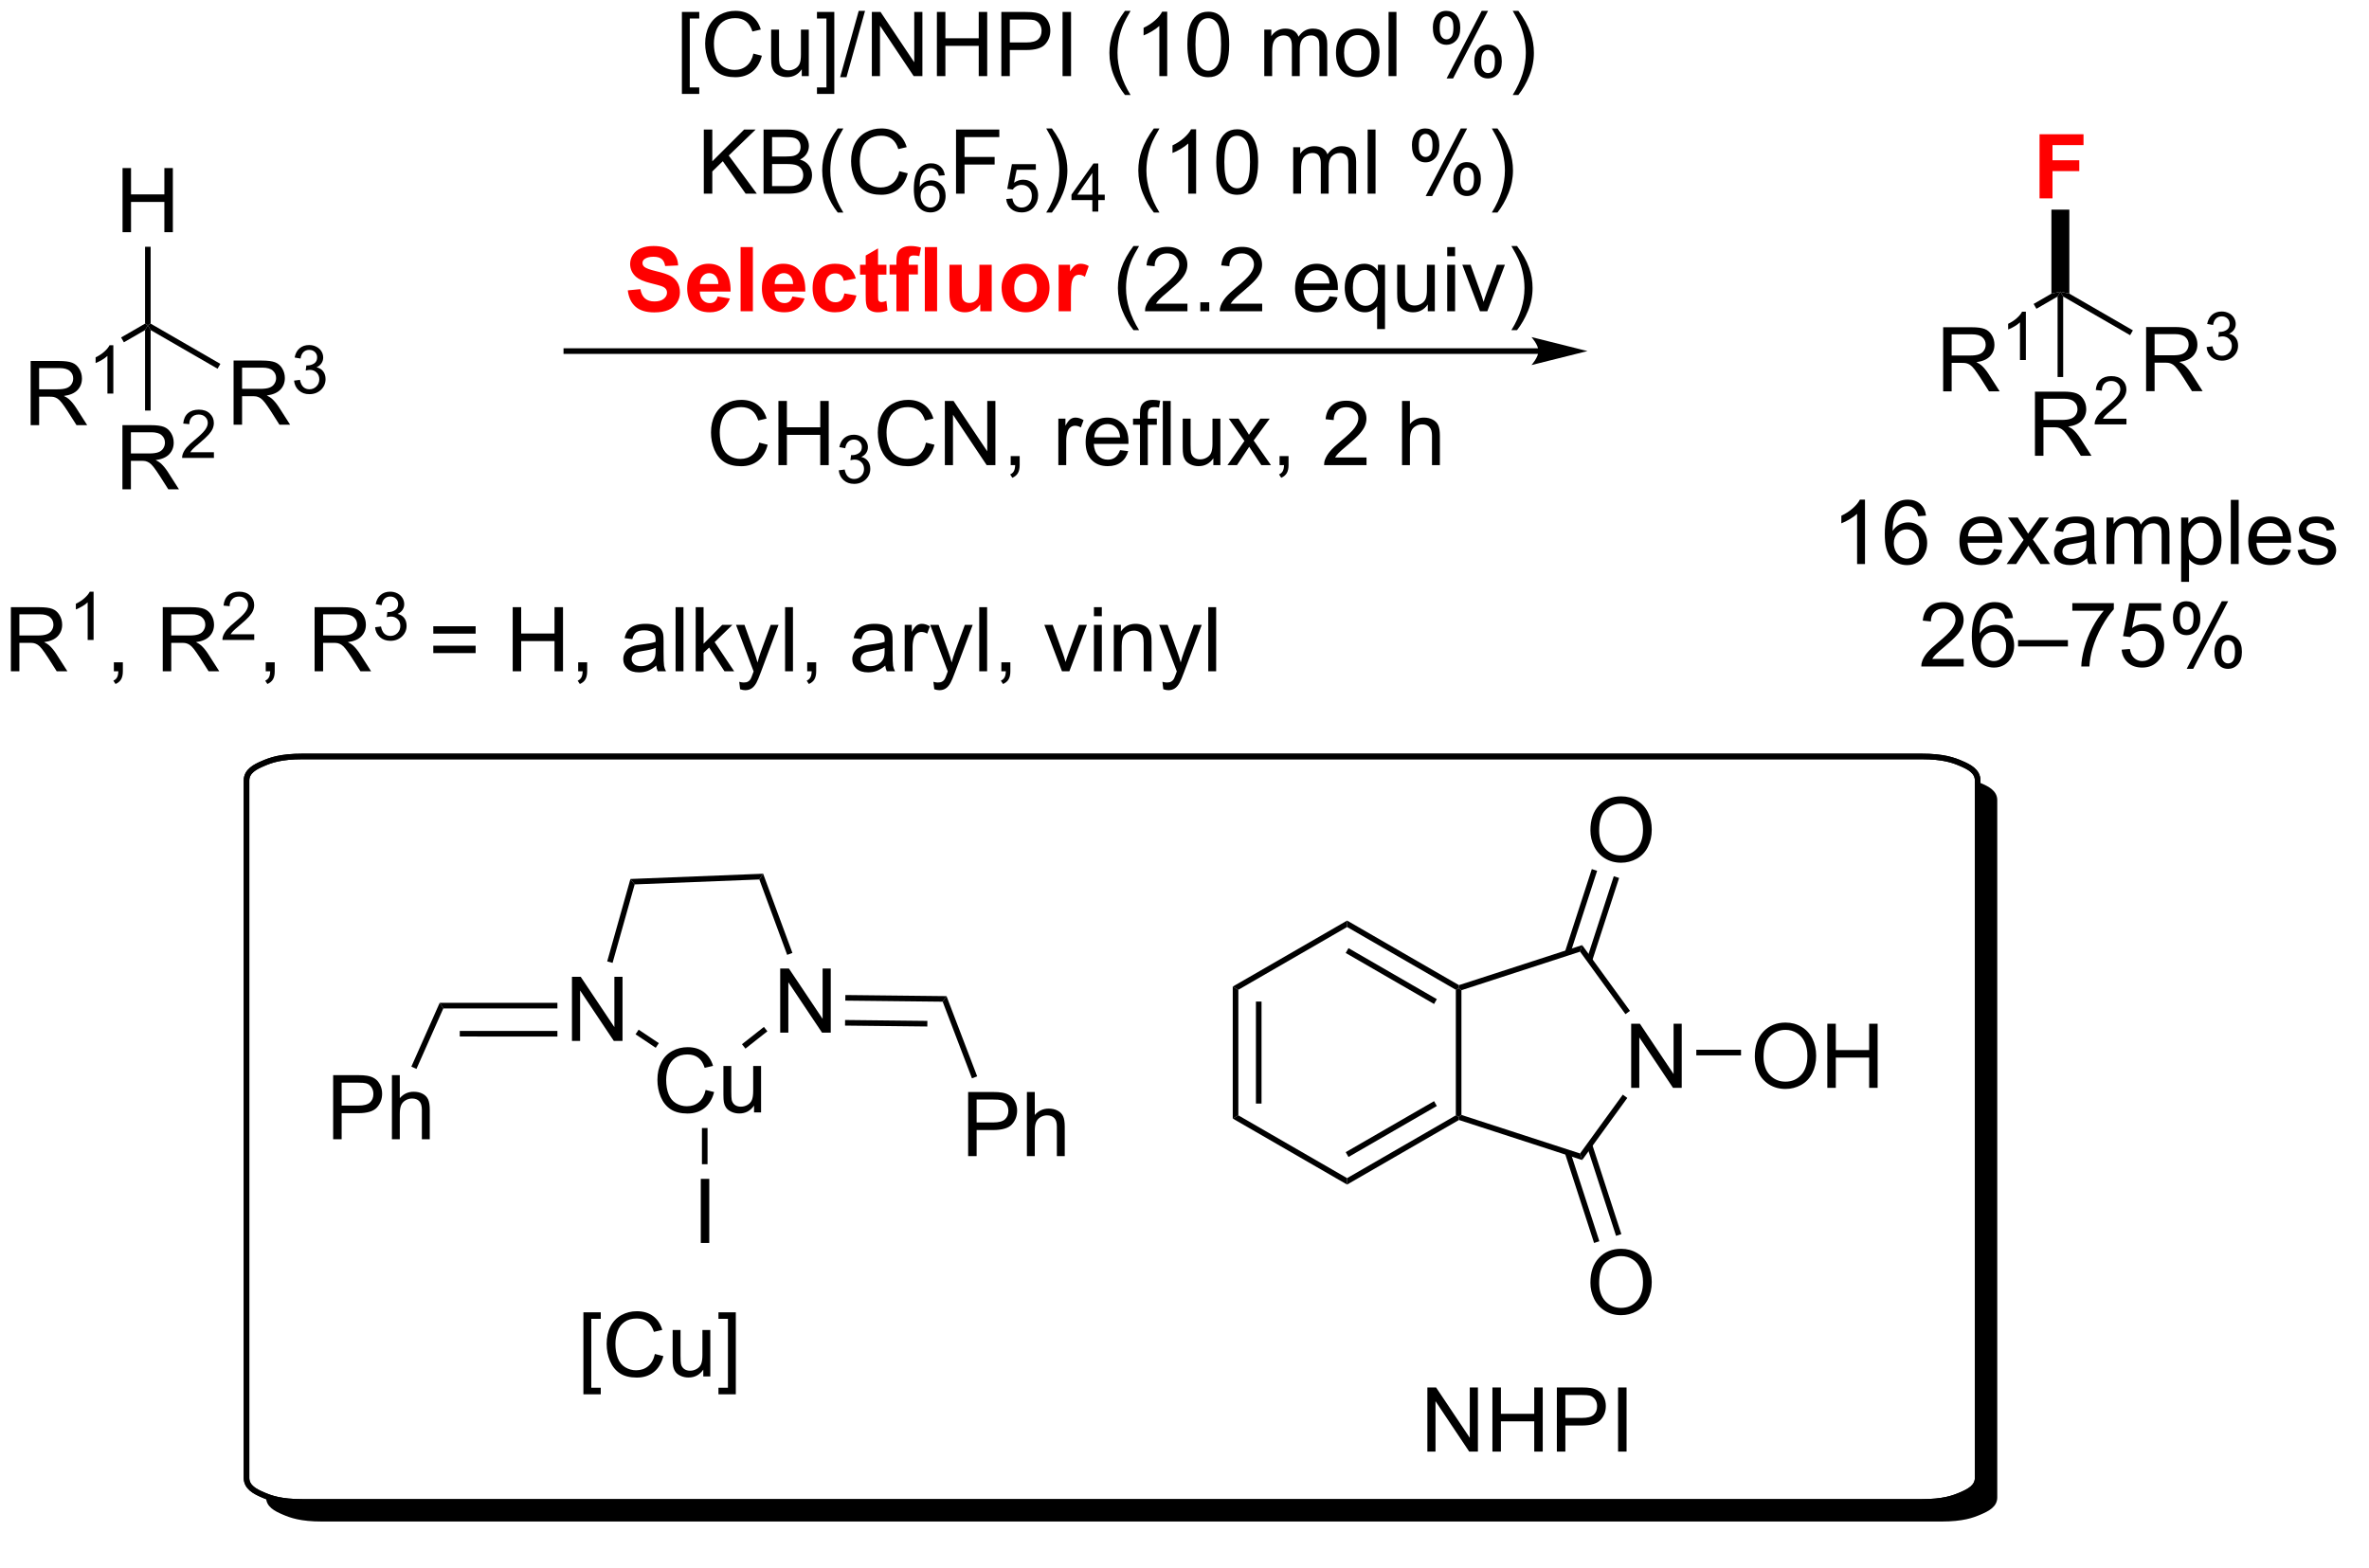 <?xml version="1.0" encoding="UTF-8"?>
<!DOCTYPE svg PUBLIC '-//W3C//DTD SVG 1.0//EN'
          'http://www.w3.org/TR/2001/REC-SVG-20010904/DTD/svg10.dtd'>
<svg stroke-dasharray="none" shape-rendering="auto" xmlns="http://www.w3.org/2000/svg" font-family="'Dialog'" text-rendering="auto" width="290" fill-opacity="1" color-interpolation="auto" color-rendering="auto" preserveAspectRatio="xMidYMid meet" font-size="12px" viewBox="0 0 290 192" fill="black" xmlns:xlink="http://www.w3.org/1999/xlink" stroke="black" image-rendering="auto" stroke-miterlimit="10" stroke-linecap="square" stroke-linejoin="miter" font-style="normal" stroke-width="1" height="192" stroke-dashoffset="0" font-weight="normal" stroke-opacity="1"
><!--Generated by the Batik Graphics2D SVG Generator--><defs id="genericDefs"
  /><g
  ><defs id="defs1"
    ><clipPath clipPathUnits="userSpaceOnUse" id="clipPath1"
      ><path d="M1.294 2.265 L218.217 2.265 L218.217 145.578 L1.294 145.578 L1.294 2.265 Z"
      /></clipPath
      ><clipPath clipPathUnits="userSpaceOnUse" id="clipPath2"
      ><path d="M-0.342 6.318 L-0.342 145.084 L210.339 145.084 L210.339 6.318 Z"
      /></clipPath
      ><clipPath clipPathUnits="userSpaceOnUse" id="clipPath3"
      ><path d="M-0.342 6.318 L-0.342 144.674 L209.577 144.674 L209.577 6.318 Z"
      /></clipPath
    ></defs
    ><g transform="scale(1.333,1.333) translate(-1.294,-2.265) matrix(1.029,0,0,1.029,1.646,-4.234)"
    ><path d="M2.393 44.266 L2.393 38.539 L4.933 38.539 Q5.698 38.539 6.097 38.693 Q6.495 38.847 6.732 39.237 Q6.972 39.628 6.972 40.102 Q6.972 40.711 6.576 41.131 Q6.183 41.547 5.357 41.659 Q5.659 41.805 5.815 41.946 Q6.146 42.25 6.443 42.706 L7.44 44.266 L6.487 44.266 L5.729 43.073 Q5.396 42.558 5.18 42.284 Q4.966 42.011 4.797 41.901 Q4.628 41.792 4.451 41.75 Q4.323 41.722 4.029 41.722 L3.151 41.722 L3.151 44.266 L2.393 44.266 ZM3.151 41.066 L4.779 41.066 Q5.3 41.066 5.591 40.959 Q5.886 40.852 6.037 40.615 Q6.19 40.378 6.19 40.102 Q6.19 39.696 5.894 39.435 Q5.599 39.172 4.964 39.172 L3.151 39.172 L3.151 41.066 Z" stroke="none" clip-path="url(#clipPath3)"
    /></g
    ><g transform="matrix(1.371,0,0,1.371,0.469,-8.665)"
    ><path d="M9.777 41.466 L9.25 41.466 L9.25 38.105 Q9.058 38.286 8.75 38.468 Q8.441 38.65 8.195 38.741 L8.195 38.232 Q8.636 38.023 8.966 37.728 Q9.298 37.431 9.437 37.154 L9.777 37.154 L9.777 41.466 Z" stroke="none" clip-path="url(#clipPath3)"
    /></g
    ><g transform="matrix(1.371,0,0,1.371,0.469,-8.665)"
    ><path d="M10.72 36.89 L10.47 36.457 L12.609 35.222 L12.859 35.366 L12.609 35.799 Z" stroke="none" clip-path="url(#clipPath3)"
    /></g
    ><g transform="matrix(1.371,0,0,1.371,0.469,-8.665)"
    ><path d="M20.514 44.246 L20.514 38.52 L23.053 38.52 Q23.819 38.52 24.217 38.673 Q24.616 38.827 24.853 39.218 Q25.092 39.608 25.092 40.082 Q25.092 40.691 24.697 41.111 Q24.303 41.527 23.478 41.639 Q23.78 41.785 23.936 41.926 Q24.267 42.23 24.564 42.686 L25.561 44.246 L24.608 44.246 L23.85 43.053 Q23.517 42.538 23.301 42.264 Q23.087 41.991 22.918 41.882 Q22.749 41.772 22.572 41.73 Q22.444 41.702 22.15 41.702 L21.272 41.702 L21.272 44.246 L20.514 44.246 ZM21.272 41.046 L22.9 41.046 Q23.421 41.046 23.712 40.939 Q24.006 40.832 24.157 40.595 Q24.311 40.358 24.311 40.082 Q24.311 39.676 24.014 39.415 Q23.72 39.152 23.084 39.152 L21.272 39.152 L21.272 41.046 Z" stroke="none" clip-path="url(#clipPath3)"
    /></g
    ><g transform="matrix(1.371,0,0,1.371,0.469,-8.665)"
    ><path d="M25.913 40.311 L26.441 40.241 Q26.532 40.69 26.749 40.888 Q26.968 41.085 27.282 41.085 Q27.654 41.085 27.909 40.827 Q28.167 40.569 28.167 40.188 Q28.167 39.825 27.929 39.591 Q27.693 39.354 27.326 39.354 Q27.177 39.354 26.954 39.413 L27.013 38.95 Q27.066 38.956 27.097 38.956 Q27.435 38.956 27.704 38.78 Q27.974 38.604 27.974 38.237 Q27.974 37.948 27.777 37.759 Q27.581 37.567 27.271 37.567 Q26.962 37.567 26.757 37.761 Q26.552 37.954 26.493 38.341 L25.966 38.247 Q26.064 37.716 26.405 37.425 Q26.749 37.134 27.259 37.134 Q27.611 37.134 27.905 37.284 Q28.202 37.434 28.359 37.696 Q28.515 37.956 28.515 38.249 Q28.515 38.528 28.364 38.757 Q28.216 38.985 27.923 39.12 Q28.304 39.208 28.515 39.485 Q28.726 39.761 28.726 40.177 Q28.726 40.739 28.316 41.132 Q27.905 41.522 27.279 41.522 Q26.714 41.522 26.339 41.186 Q25.966 40.848 25.913 40.311 Z" stroke="none" clip-path="url(#clipPath3)"
    /></g
    ><g transform="matrix(1.371,0,0,1.371,0.469,-8.665)"
    ><path d="M13.109 35.799 L12.859 35.366 L13.109 35.222 L19.334 38.816 L19.084 39.249 Z" stroke="none" clip-path="url(#clipPath3)"
    /></g
    ><g transform="matrix(1.371,0,0,1.371,0.469,-8.665)"
    ><path d="M10.6 27.056 L10.6 21.329 L11.358 21.329 L11.358 23.681 L14.334 23.681 L14.334 21.329 L15.092 21.329 L15.092 27.056 L14.334 27.056 L14.334 24.355 L11.358 24.355 L11.358 27.056 L10.6 27.056 Z" stroke="none" clip-path="url(#clipPath3)"
    /></g
    ><g transform="matrix(1.371,0,0,1.371,0.469,-8.665)"
    ><path d="M13.109 35.222 L12.859 35.366 L12.609 35.222 L12.609 28.356 L13.109 28.356 Z" stroke="none" clip-path="url(#clipPath3)"
    /></g
    ><g transform="matrix(1.371,0,0,1.371,0.469,-8.665)"
    ><path d="M10.589 50.016 L10.589 44.289 L13.129 44.289 Q13.894 44.289 14.293 44.443 Q14.691 44.597 14.928 44.987 Q15.168 45.378 15.168 45.852 Q15.168 46.461 14.772 46.881 Q14.379 47.297 13.553 47.409 Q13.855 47.555 14.011 47.696 Q14.342 48 14.639 48.456 L15.636 50.016 L14.683 50.016 L13.925 48.823 Q13.592 48.308 13.376 48.034 Q13.162 47.761 12.993 47.651 Q12.824 47.542 12.647 47.5 Q12.519 47.472 12.225 47.472 L11.347 47.472 L11.347 50.016 L10.589 50.016 ZM11.347 46.816 L12.975 46.816 Q13.496 46.816 13.787 46.709 Q14.082 46.602 14.233 46.365 Q14.386 46.128 14.386 45.852 Q14.386 45.446 14.089 45.185 Q13.795 44.922 13.16 44.922 L11.347 44.922 L11.347 46.816 Z" stroke="none" clip-path="url(#clipPath3)"
    /></g
    ><g transform="matrix(1.371,0,0,1.371,0.469,-8.665)"
    ><path d="M18.758 46.708 L18.758 47.216 L15.918 47.216 Q15.912 47.025 15.981 46.849 Q16.088 46.56 16.326 46.279 Q16.567 45.997 17.018 45.628 Q17.717 45.054 17.963 44.718 Q18.209 44.382 18.209 44.083 Q18.209 43.771 17.985 43.556 Q17.762 43.339 17.401 43.339 Q17.02 43.339 16.791 43.568 Q16.563 43.796 16.561 44.2 L16.018 44.146 Q16.075 43.538 16.438 43.222 Q16.801 42.904 17.412 42.904 Q18.032 42.904 18.391 43.247 Q18.752 43.589 18.752 44.095 Q18.752 44.353 18.647 44.603 Q18.541 44.851 18.295 45.126 Q18.051 45.401 17.483 45.882 Q17.008 46.281 16.873 46.423 Q16.739 46.566 16.651 46.708 L18.758 46.708 Z" stroke="none" clip-path="url(#clipPath3)"
    /></g
    ><g transform="matrix(1.371,0,0,1.371,0.469,-8.665)"
    ><path d="M12.609 35.799 L12.859 35.366 L13.109 35.799 L13.109 42.982 L12.609 42.982 Z" stroke="none" clip-path="url(#clipPath3)"
    /></g
    ><g transform="matrix(1.371,0,0,1.371,0.469,-8.665)"
    ><path d="M0.63 66.272 L0.63 60.546 L3.169 60.546 Q3.935 60.546 4.333 60.699 Q4.732 60.853 4.969 61.244 Q5.208 61.634 5.208 62.108 Q5.208 62.718 4.812 63.137 Q4.419 63.554 3.594 63.666 Q3.896 63.811 4.052 63.952 Q4.383 64.257 4.68 64.712 L5.677 66.272 L4.724 66.272 L3.966 65.08 Q3.633 64.564 3.417 64.29 Q3.203 64.017 3.034 63.908 Q2.865 63.798 2.688 63.757 Q2.56 63.728 2.266 63.728 L1.388 63.728 L1.388 66.272 L0.63 66.272 ZM1.388 63.072 L3.016 63.072 Q3.537 63.072 3.828 62.965 Q4.122 62.858 4.273 62.621 Q4.427 62.384 4.427 62.108 Q4.427 61.702 4.13 61.442 Q3.836 61.179 3.2 61.179 L1.388 61.179 L1.388 63.072 Z" stroke="none" clip-path="url(#clipPath3)"
    /></g
    ><g transform="matrix(1.371,0,0,1.371,0.469,-8.665)"
    ><path d="M8.014 63.472 L7.486 63.472 L7.486 60.111 Q7.295 60.293 6.986 60.474 Q6.678 60.656 6.432 60.748 L6.432 60.238 Q6.873 60.029 7.203 59.734 Q7.535 59.437 7.674 59.16 L8.014 59.16 L8.014 63.472 Z" stroke="none" clip-path="url(#clipPath3)"
    /></g
    ><g transform="matrix(1.371,0,0,1.371,0.469,-8.665)"
    ><path d="M9.825 66.272 L9.825 65.47 L10.627 65.47 L10.627 66.272 Q10.627 66.715 10.471 66.986 Q10.315 67.257 9.974 67.405 L9.778 67.106 Q10.002 67.007 10.107 66.817 Q10.213 66.629 10.224 66.272 L9.825 66.272 ZM14.19 66.272 L14.19 60.546 L16.729 60.546 Q17.494 60.546 17.893 60.699 Q18.291 60.853 18.528 61.244 Q18.768 61.634 18.768 62.108 Q18.768 62.718 18.372 63.137 Q17.979 63.554 17.153 63.666 Q17.455 63.811 17.612 63.952 Q17.942 64.257 18.239 64.712 L19.237 66.272 L18.284 66.272 L17.526 65.08 Q17.192 64.564 16.976 64.29 Q16.763 64.017 16.593 63.908 Q16.424 63.798 16.247 63.757 Q16.119 63.728 15.825 63.728 L14.948 63.728 L14.948 66.272 L14.19 66.272 ZM14.948 63.072 L16.575 63.072 Q17.096 63.072 17.388 62.965 Q17.682 62.858 17.833 62.621 Q17.987 62.384 17.987 62.108 Q17.987 61.702 17.69 61.442 Q17.395 61.179 16.76 61.179 L14.948 61.179 L14.948 63.072 Z" stroke="none" clip-path="url(#clipPath3)"
    /></g
    ><g transform="matrix(1.371,0,0,1.371,0.469,-8.665)"
    ><path d="M22.358 62.965 L22.358 63.472 L19.518 63.472 Q19.513 63.281 19.581 63.105 Q19.689 62.816 19.927 62.535 Q20.167 62.254 20.618 61.884 Q21.317 61.31 21.564 60.974 Q21.81 60.638 21.81 60.34 Q21.81 60.027 21.585 59.812 Q21.362 59.595 21.001 59.595 Q20.62 59.595 20.392 59.824 Q20.163 60.052 20.161 60.457 L19.618 60.402 Q19.675 59.795 20.038 59.478 Q20.401 59.16 21.013 59.16 Q21.632 59.16 21.991 59.504 Q22.352 59.845 22.352 60.351 Q22.352 60.609 22.247 60.859 Q22.142 61.107 21.895 61.383 Q21.651 61.658 21.083 62.138 Q20.608 62.537 20.474 62.679 Q20.339 62.822 20.251 62.965 L22.358 62.965 Z" stroke="none" clip-path="url(#clipPath3)"
    /></g
    ><g transform="matrix(1.371,0,0,1.371,0.469,-8.665)"
    ><path d="M23.385 66.272 L23.385 65.47 L24.187 65.47 L24.187 66.272 Q24.187 66.715 24.031 66.986 Q23.874 67.257 23.533 67.405 L23.338 67.106 Q23.562 67.007 23.666 66.817 Q23.773 66.629 23.783 66.272 L23.385 66.272 ZM27.749 66.272 L27.749 60.546 L30.288 60.546 Q31.054 60.546 31.452 60.699 Q31.851 60.853 32.088 61.244 Q32.327 61.634 32.327 62.108 Q32.327 62.718 31.932 63.137 Q31.538 63.554 30.713 63.666 Q31.015 63.811 31.171 63.952 Q31.502 64.257 31.799 64.712 L32.796 66.272 L31.843 66.272 L31.085 65.08 Q30.752 64.564 30.536 64.29 Q30.322 64.017 30.153 63.908 Q29.984 63.798 29.807 63.757 Q29.679 63.728 29.385 63.728 L28.507 63.728 L28.507 66.272 L27.749 66.272 ZM28.507 63.072 L30.135 63.072 Q30.656 63.072 30.947 62.965 Q31.241 62.858 31.392 62.621 Q31.546 62.384 31.546 62.108 Q31.546 61.702 31.249 61.442 Q30.955 61.179 30.32 61.179 L28.507 61.179 L28.507 63.072 Z" stroke="none" clip-path="url(#clipPath3)"
    /></g
    ><g transform="matrix(1.371,0,0,1.371,0.469,-8.665)"
    ><path d="M33.148 62.337 L33.676 62.267 Q33.768 62.716 33.984 62.914 Q34.203 63.111 34.518 63.111 Q34.889 63.111 35.145 62.853 Q35.402 62.595 35.402 62.215 Q35.402 61.851 35.164 61.617 Q34.928 61.38 34.561 61.38 Q34.412 61.38 34.19 61.439 L34.248 60.976 Q34.301 60.982 34.332 60.982 Q34.67 60.982 34.94 60.806 Q35.209 60.63 35.209 60.263 Q35.209 59.974 35.012 59.785 Q34.816 59.593 34.506 59.593 Q34.197 59.593 33.992 59.787 Q33.787 59.98 33.728 60.367 L33.201 60.273 Q33.299 59.742 33.641 59.451 Q33.984 59.16 34.494 59.16 Q34.846 59.16 35.141 59.31 Q35.438 59.461 35.594 59.722 Q35.75 59.982 35.75 60.275 Q35.75 60.554 35.6 60.783 Q35.451 61.011 35.158 61.146 Q35.539 61.234 35.75 61.511 Q35.961 61.787 35.961 62.203 Q35.961 62.765 35.551 63.158 Q35.141 63.548 34.514 63.548 Q33.949 63.548 33.574 63.212 Q33.201 62.875 33.148 62.337 Z" stroke="none" clip-path="url(#clipPath3)"
    /></g
    ><g transform="matrix(1.371,0,0,1.371,0.469,-8.665)"
    ><path d="M42.127 62.905 L38.346 62.905 L38.346 62.249 L42.127 62.249 L42.127 62.905 ZM42.127 64.642 L38.346 64.642 L38.346 63.986 L42.127 63.986 L42.127 64.642 ZM45.436 66.272 L45.436 60.546 L46.193 60.546 L46.193 62.897 L49.17 62.897 L49.17 60.546 L49.928 60.546 L49.928 66.272 L49.17 66.272 L49.17 63.572 L46.193 63.572 L46.193 66.272 L45.436 66.272 ZM51.283 66.272 L51.283 65.47 L52.085 65.47 L52.085 66.272 Q52.085 66.715 51.929 66.986 Q51.773 67.257 51.432 67.405 L51.236 67.106 Q51.46 67.007 51.565 66.817 Q51.671 66.629 51.682 66.272 L51.283 66.272 ZM58.252 65.759 Q57.861 66.093 57.499 66.231 Q57.14 66.366 56.726 66.366 Q56.041 66.366 55.674 66.033 Q55.307 65.697 55.307 65.179 Q55.307 64.874 55.445 64.621 Q55.585 64.369 55.809 64.218 Q56.033 64.064 56.315 63.986 Q56.523 63.931 56.94 63.882 Q57.791 63.78 58.195 63.639 Q58.197 63.494 58.197 63.455 Q58.197 63.025 57.999 62.85 Q57.728 62.611 57.197 62.611 Q56.703 62.611 56.465 62.785 Q56.228 62.96 56.117 63.4 L55.429 63.306 Q55.523 62.866 55.736 62.595 Q55.953 62.322 56.359 62.176 Q56.765 62.03 57.299 62.03 Q57.83 62.03 58.161 62.155 Q58.494 62.28 58.65 62.47 Q58.807 62.658 58.869 62.947 Q58.906 63.127 58.906 63.595 L58.906 64.533 Q58.906 65.514 58.95 65.775 Q58.994 66.033 59.127 66.272 L58.393 66.272 Q58.283 66.054 58.252 65.759 ZM58.195 64.189 Q57.812 64.345 57.046 64.455 Q56.611 64.517 56.432 64.595 Q56.252 64.673 56.153 64.824 Q56.057 64.975 56.057 65.158 Q56.057 65.439 56.27 65.626 Q56.484 65.814 56.893 65.814 Q57.299 65.814 57.614 65.637 Q57.932 65.46 58.08 65.15 Q58.195 64.913 58.195 64.447 L58.195 64.189 ZM59.98 66.272 L59.98 60.546 L60.683 60.546 L60.683 66.272 L59.98 66.272 ZM61.775 66.272 L61.775 60.546 L62.478 60.546 L62.478 63.811 L64.143 62.124 L65.054 62.124 L63.468 63.663 L65.213 66.272 L64.346 66.272 L62.976 64.15 L62.478 64.626 L62.478 66.272 L61.775 66.272 ZM65.742 67.871 L65.663 67.21 Q65.893 67.272 66.064 67.272 Q66.299 67.272 66.439 67.194 Q66.58 67.116 66.671 66.975 Q66.736 66.871 66.885 66.452 Q66.906 66.395 66.947 66.28 L65.374 62.124 L66.132 62.124 L66.994 64.525 Q67.163 64.983 67.296 65.486 Q67.416 65.001 67.585 64.54 L68.471 62.124 L69.174 62.124 L67.596 66.343 Q67.343 67.028 67.203 67.285 Q67.015 67.632 66.773 67.793 Q66.531 67.957 66.195 67.957 Q65.992 67.957 65.742 67.871 ZM69.757 66.272 L69.757 60.546 L70.46 60.546 L70.46 66.272 L69.757 66.272 ZM71.732 66.272 L71.732 65.47 L72.534 65.47 L72.534 66.272 Q72.534 66.715 72.378 66.986 Q72.222 67.257 71.881 67.405 L71.686 67.106 Q71.909 67.007 72.014 66.817 Q72.121 66.629 72.131 66.272 L71.732 66.272 ZM78.701 65.759 Q78.311 66.093 77.949 66.231 Q77.589 66.366 77.175 66.366 Q76.49 66.366 76.123 66.033 Q75.756 65.697 75.756 65.179 Q75.756 64.874 75.894 64.621 Q76.034 64.369 76.258 64.218 Q76.482 64.064 76.764 63.986 Q76.972 63.931 77.389 63.882 Q78.24 63.78 78.644 63.639 Q78.647 63.494 78.647 63.455 Q78.647 63.025 78.449 62.85 Q78.178 62.611 77.647 62.611 Q77.152 62.611 76.915 62.785 Q76.678 62.96 76.566 63.4 L75.878 63.306 Q75.972 62.866 76.186 62.595 Q76.402 62.322 76.808 62.176 Q77.214 62.03 77.748 62.03 Q78.279 62.03 78.61 62.155 Q78.943 62.28 79.1 62.47 Q79.256 62.658 79.318 62.947 Q79.355 63.127 79.355 63.595 L79.355 64.533 Q79.355 65.514 79.399 65.775 Q79.443 66.033 79.576 66.272 L78.842 66.272 Q78.732 66.054 78.701 65.759 ZM78.644 64.189 Q78.261 64.345 77.496 64.455 Q77.061 64.517 76.881 64.595 Q76.701 64.673 76.602 64.824 Q76.506 64.975 76.506 65.158 Q76.506 65.439 76.719 65.626 Q76.933 65.814 77.342 65.814 Q77.748 65.814 78.063 65.637 Q78.381 65.46 78.529 65.15 Q78.644 64.913 78.644 64.447 L78.644 64.189 ZM80.437 66.272 L80.437 62.124 L81.07 62.124 L81.07 62.752 Q81.312 62.311 81.515 62.171 Q81.721 62.03 81.968 62.03 Q82.322 62.03 82.689 62.257 L82.447 62.908 Q82.189 62.757 81.932 62.757 Q81.703 62.757 81.518 62.895 Q81.335 63.033 81.257 63.28 Q81.14 63.655 81.14 64.1 L81.14 66.272 L80.437 66.272 ZM83.078 67.871 L82.999 67.21 Q83.228 67.272 83.4 67.272 Q83.635 67.272 83.775 67.194 Q83.916 67.116 84.007 66.975 Q84.072 66.871 84.221 66.452 Q84.242 66.395 84.283 66.28 L82.71 62.124 L83.468 62.124 L84.33 64.525 Q84.499 64.983 84.632 65.486 Q84.752 65.001 84.921 64.54 L85.807 62.124 L86.51 62.124 L84.932 66.343 Q84.679 67.028 84.538 67.285 Q84.351 67.632 84.109 67.793 Q83.867 67.957 83.531 67.957 Q83.328 67.957 83.078 67.871 ZM87.093 66.272 L87.093 60.546 L87.796 60.546 L87.796 66.272 L87.093 66.272 ZM89.068 66.272 L89.068 65.47 L89.871 65.47 L89.871 66.272 Q89.871 66.715 89.714 66.986 Q89.558 67.257 89.217 67.405 L89.022 67.106 Q89.246 67.007 89.35 66.817 Q89.456 66.629 89.467 66.272 L89.068 66.272 ZM94.482 66.272 L92.904 62.124 L93.647 62.124 L94.537 64.608 Q94.683 65.009 94.803 65.444 Q94.897 65.116 95.066 64.655 L95.988 62.124 L96.709 62.124 L95.139 66.272 L94.482 66.272 ZM97.334 61.353 L97.334 60.546 L98.037 60.546 L98.037 61.353 L97.334 61.353 ZM97.334 66.272 L97.334 62.124 L98.037 62.124 L98.037 66.272 L97.334 66.272 ZM99.109 66.272 L99.109 62.124 L99.742 62.124 L99.742 62.712 Q100.197 62.03 101.062 62.03 Q101.437 62.03 101.749 62.166 Q102.064 62.298 102.221 62.517 Q102.377 62.736 102.439 63.038 Q102.478 63.233 102.478 63.72 L102.478 66.272 L101.775 66.272 L101.775 63.749 Q101.775 63.319 101.692 63.106 Q101.611 62.892 101.403 62.767 Q101.195 62.639 100.913 62.639 Q100.463 62.639 100.137 62.926 Q99.812 63.21 99.812 64.007 L99.812 66.272 L99.109 66.272 ZM103.527 67.871 L103.449 67.21 Q103.678 67.272 103.85 67.272 Q104.084 67.272 104.225 67.194 Q104.365 67.116 104.456 66.975 Q104.522 66.871 104.67 66.452 Q104.691 66.395 104.732 66.28 L103.159 62.124 L103.917 62.124 L104.779 64.525 Q104.949 64.983 105.081 65.486 Q105.201 65.001 105.371 64.54 L106.256 62.124 L106.959 62.124 L105.381 66.343 Q105.128 67.028 104.988 67.285 Q104.8 67.632 104.558 67.793 Q104.316 67.957 103.98 67.957 Q103.777 67.957 103.527 67.871 ZM107.542 66.272 L107.542 60.546 L108.246 60.546 L108.246 66.272 L107.542 66.272 Z" stroke="none" clip-path="url(#clipPath3)"
    /></g
    ><g transform="matrix(1.371,0,0,1.371,0.469,-8.665)"
    ><path d="M137.026 37.423 L50.224 37.423 L49.974 37.423 L49.974 37.923 L50.224 37.923 L137.026 37.923 L137.276 37.923 L137.276 37.423 L137.026 37.423 ZM141.401 37.673 L136.401 36.423 C136.401 36.423 137.026 37.126 137.026 37.673 C137.026 38.22 136.401 38.923 136.401 38.923 Z" stroke="none" clip-path="url(#clipPath3)"
    /></g
    ><g transform="matrix(1.371,0,0,1.371,0.469,-8.665)"
    ><path d="M60.544 14.707 L60.544 7.389 L62.093 7.389 L62.093 7.97 L61.247 7.97 L61.247 14.124 L62.093 14.124 L62.093 14.707 L60.544 14.707 ZM66.925 11.108 L67.683 11.298 Q67.446 12.233 66.827 12.725 Q66.207 13.215 65.314 13.215 Q64.386 13.215 63.806 12.837 Q63.228 12.46 62.923 11.746 Q62.621 11.03 62.621 10.21 Q62.621 9.314 62.962 8.65 Q63.306 7.983 63.936 7.637 Q64.566 7.29 65.324 7.29 Q66.183 7.29 66.769 7.728 Q67.355 8.165 67.587 8.96 L66.84 9.134 Q66.642 8.509 66.261 8.225 Q65.884 7.939 65.308 7.939 Q64.65 7.939 64.204 8.257 Q63.761 8.572 63.582 9.106 Q63.402 9.639 63.402 10.204 Q63.402 10.936 63.616 11.481 Q63.829 12.025 64.277 12.296 Q64.728 12.564 65.251 12.564 Q65.886 12.564 66.327 12.197 Q66.769 11.829 66.925 11.108 ZM71.247 13.116 L71.247 12.507 Q70.763 13.21 69.929 13.21 Q69.562 13.21 69.245 13.069 Q68.927 12.928 68.771 12.715 Q68.617 12.501 68.554 12.194 Q68.513 11.986 68.513 11.538 L68.513 8.968 L69.216 8.968 L69.216 11.267 Q69.216 11.819 69.258 12.009 Q69.325 12.288 69.539 12.447 Q69.755 12.603 70.07 12.603 Q70.388 12.603 70.664 12.441 Q70.942 12.28 71.057 12.001 Q71.172 11.72 71.172 11.189 L71.172 8.968 L71.875 8.968 L71.875 13.116 L71.247 13.116 ZM74.152 14.707 L72.603 14.707 L72.603 14.124 L73.449 14.124 L73.449 7.97 L72.603 7.97 L72.603 7.389 L74.152 7.389 L74.152 14.707 ZM74.672 13.215 L76.333 7.29 L76.896 7.29 L75.239 13.215 L74.672 13.215 ZM77.504 13.116 L77.504 7.389 L78.282 7.389 L81.29 11.884 L81.29 7.389 L82.017 7.389 L82.017 13.116 L81.238 13.116 L78.23 8.616 L78.23 13.116 L77.504 13.116 ZM83.312 13.116 L83.312 7.389 L84.07 7.389 L84.07 9.741 L87.047 9.741 L87.047 7.389 L87.804 7.389 L87.804 13.116 L87.047 13.116 L87.047 10.415 L84.07 10.415 L84.07 13.116 L83.312 13.116 ZM89.066 13.116 L89.066 7.389 L91.228 7.389 Q91.798 7.389 92.097 7.444 Q92.519 7.514 92.803 7.712 Q93.09 7.908 93.264 8.264 Q93.439 8.619 93.439 9.046 Q93.439 9.775 92.972 10.283 Q92.509 10.788 91.293 10.788 L89.824 10.788 L89.824 13.116 L89.066 13.116 ZM89.824 10.111 L91.306 10.111 Q92.04 10.111 92.347 9.837 Q92.657 9.564 92.657 9.069 Q92.657 8.71 92.475 8.454 Q92.293 8.197 91.996 8.116 Q91.806 8.064 91.29 8.064 L89.824 8.064 L89.824 10.111 ZM94.532 13.116 L94.532 7.389 L95.29 7.389 L95.29 13.116 L94.532 13.116 ZM100.103 14.801 Q99.519 14.066 99.116 13.082 Q98.715 12.095 98.715 11.04 Q98.715 10.111 99.017 9.259 Q99.368 8.272 100.103 7.29 L100.605 7.29 Q100.134 8.103 99.98 8.452 Q99.743 8.991 99.605 9.577 Q99.439 10.306 99.439 11.046 Q99.439 12.923 100.605 14.801 L100.103 14.801 ZM103.876 13.116 L103.173 13.116 L103.173 8.634 Q102.918 8.876 102.506 9.119 Q102.095 9.361 101.767 9.483 L101.767 8.803 Q102.355 8.525 102.795 8.132 Q103.238 7.736 103.423 7.366 L103.876 7.366 L103.876 13.116 ZM105.677 10.29 Q105.677 9.275 105.885 8.658 Q106.094 8.038 106.505 7.702 Q106.919 7.366 107.544 7.366 Q108.005 7.366 108.351 7.551 Q108.7 7.736 108.927 8.087 Q109.153 8.436 109.281 8.939 Q109.411 9.439 109.411 10.29 Q109.411 11.298 109.203 11.918 Q108.997 12.538 108.583 12.876 Q108.172 13.215 107.544 13.215 Q106.716 13.215 106.242 12.619 Q105.677 11.905 105.677 10.29 ZM106.398 10.29 Q106.398 11.702 106.729 12.168 Q107.06 12.634 107.544 12.634 Q108.028 12.634 108.356 12.165 Q108.687 11.697 108.687 10.29 Q108.687 8.876 108.356 8.413 Q108.028 7.947 107.536 7.947 Q107.052 7.947 106.763 8.358 Q106.398 8.882 106.398 10.29 ZM112.544 13.116 L112.544 8.968 L113.172 8.968 L113.172 9.548 Q113.367 9.244 113.69 9.059 Q114.015 8.874 114.429 8.874 Q114.89 8.874 115.185 9.066 Q115.481 9.257 115.601 9.6 Q116.094 8.874 116.883 8.874 Q117.5 8.874 117.831 9.215 Q118.164 9.556 118.164 10.267 L118.164 13.116 L117.466 13.116 L117.466 10.501 Q117.466 10.079 117.396 9.895 Q117.328 9.71 117.148 9.598 Q116.969 9.483 116.726 9.483 Q116.289 9.483 116 9.775 Q115.711 10.064 115.711 10.704 L115.711 13.116 L115.008 13.116 L115.008 10.421 Q115.008 9.952 114.836 9.718 Q114.664 9.483 114.273 9.483 Q113.976 9.483 113.724 9.639 Q113.474 9.796 113.359 10.098 Q113.247 10.397 113.247 10.962 L113.247 13.116 L112.544 13.116 ZM118.945 11.04 Q118.945 9.889 119.586 9.335 Q120.122 8.874 120.89 8.874 Q121.747 8.874 122.289 9.434 Q122.833 9.994 122.833 10.983 Q122.833 11.783 122.591 12.244 Q122.351 12.702 121.893 12.957 Q121.435 13.21 120.89 13.21 Q120.021 13.21 119.481 12.652 Q118.945 12.093 118.945 11.04 ZM119.669 11.04 Q119.669 11.837 120.015 12.236 Q120.364 12.632 120.89 12.632 Q121.414 12.632 121.76 12.233 Q122.109 11.835 122.109 11.017 Q122.109 10.249 121.76 9.853 Q121.411 9.454 120.89 9.454 Q120.364 9.454 120.015 9.85 Q119.669 10.244 119.669 11.04 ZM123.642 13.116 L123.642 7.389 L124.345 7.389 L124.345 13.116 L123.642 13.116 ZM127.595 8.764 Q127.595 8.15 127.902 7.72 Q128.212 7.29 128.798 7.29 Q129.337 7.29 129.689 7.676 Q130.043 8.061 130.043 8.806 Q130.043 9.533 129.686 9.926 Q129.329 10.319 128.806 10.319 Q128.285 10.319 127.939 9.934 Q127.595 9.546 127.595 8.764 ZM128.816 7.775 Q128.556 7.775 128.381 8.001 Q128.207 8.228 128.207 8.835 Q128.207 9.384 128.381 9.611 Q128.558 9.835 128.816 9.835 Q129.082 9.835 129.256 9.608 Q129.431 9.382 129.431 8.78 Q129.431 8.225 129.254 8.001 Q129.079 7.775 128.816 7.775 ZM128.821 13.327 L131.954 7.29 L132.524 7.29 L129.402 13.327 L128.821 13.327 ZM131.298 11.772 Q131.298 11.155 131.605 10.728 Q131.915 10.298 132.504 10.298 Q133.043 10.298 133.397 10.684 Q133.751 11.069 133.751 11.814 Q133.751 12.54 133.392 12.934 Q133.035 13.327 132.509 13.327 Q131.988 13.327 131.642 12.939 Q131.298 12.548 131.298 11.772 ZM132.524 10.783 Q132.259 10.783 132.084 11.009 Q131.91 11.236 131.91 11.843 Q131.91 12.389 132.084 12.616 Q132.262 12.843 132.519 12.843 Q132.79 12.843 132.962 12.616 Q133.137 12.389 133.137 11.788 Q133.137 11.233 132.959 11.009 Q132.785 10.783 132.524 10.783 ZM135.232 14.801 L134.726 14.801 Q135.896 12.923 135.896 11.046 Q135.896 10.311 135.726 9.587 Q135.594 9.001 135.357 8.462 Q135.203 8.111 134.726 7.29 L135.232 7.29 Q135.966 8.272 136.317 9.259 Q136.617 10.111 136.617 11.04 Q136.617 12.095 136.213 13.082 Q135.81 14.066 135.232 14.801 Z" stroke="none" clip-path="url(#clipPath3)"
    /></g
    ><g transform="matrix(1.371,0,0,1.371,0.469,-8.665)"
    ><path d="M62.5 23.616 L62.5 17.889 L63.258 17.889 L63.258 20.728 L66.102 17.889 L67.13 17.889 L64.727 20.21 L67.235 23.616 L66.235 23.616 L64.196 20.718 L63.258 21.632 L63.258 23.616 L62.5 23.616 ZM67.836 23.616 L67.836 17.889 L69.985 17.889 Q70.641 17.889 71.037 18.064 Q71.435 18.236 71.659 18.598 Q71.883 18.96 71.883 19.353 Q71.883 19.72 71.683 20.046 Q71.485 20.369 71.084 20.569 Q71.602 20.72 71.88 21.087 Q72.162 21.454 72.162 21.954 Q72.162 22.358 71.99 22.704 Q71.821 23.048 71.571 23.236 Q71.321 23.423 70.943 23.52 Q70.568 23.616 70.021 23.616 L67.836 23.616 ZM68.594 20.296 L69.834 20.296 Q70.336 20.296 70.555 20.228 Q70.844 20.142 70.99 19.944 Q71.138 19.744 71.138 19.444 Q71.138 19.158 71 18.942 Q70.865 18.725 70.61 18.645 Q70.357 18.564 69.74 18.564 L68.594 18.564 L68.594 20.296 ZM68.594 22.939 L70.021 22.939 Q70.388 22.939 70.537 22.913 Q70.797 22.866 70.972 22.757 Q71.149 22.647 71.261 22.439 Q71.375 22.228 71.375 21.954 Q71.375 21.634 71.211 21.4 Q71.047 21.163 70.755 21.067 Q70.466 20.97 69.92 20.97 L68.594 20.97 L68.594 22.939 ZM74.459 25.301 Q73.875 24.567 73.472 23.582 Q73.071 22.595 73.071 21.541 Q73.071 20.611 73.373 19.759 Q73.724 18.772 74.459 17.791 L74.961 17.791 Q74.49 18.603 74.336 18.952 Q74.099 19.491 73.961 20.077 Q73.795 20.806 73.795 21.546 Q73.795 23.423 74.961 25.301 L74.459 25.301 ZM79.953 21.608 L80.711 21.798 Q80.474 22.733 79.855 23.225 Q79.235 23.715 78.341 23.715 Q77.414 23.715 76.834 23.337 Q76.255 22.96 75.951 22.246 Q75.649 21.53 75.649 20.71 Q75.649 19.814 75.99 19.15 Q76.334 18.483 76.964 18.137 Q77.594 17.791 78.352 17.791 Q79.211 17.791 79.797 18.228 Q80.383 18.666 80.615 19.46 L79.868 19.634 Q79.67 19.009 79.289 18.725 Q78.912 18.439 78.336 18.439 Q77.677 18.439 77.232 18.757 Q76.789 19.072 76.61 19.606 Q76.43 20.139 76.43 20.704 Q76.43 21.436 76.644 21.981 Q76.857 22.525 77.305 22.796 Q77.755 23.064 78.279 23.064 Q78.914 23.064 79.355 22.697 Q79.797 22.329 79.953 21.608 Z" stroke="none" clip-path="url(#clipPath3)"
    /></g
    ><g transform="matrix(1.371,0,0,1.371,0.469,-8.665)"
    ><path d="M84.014 21.972 L83.489 22.013 Q83.418 21.702 83.289 21.562 Q83.076 21.337 82.762 21.337 Q82.51 21.337 82.321 21.478 Q82.071 21.659 81.926 22.009 Q81.784 22.357 81.778 23.001 Q81.969 22.71 82.244 22.57 Q82.52 22.429 82.821 22.429 Q83.348 22.429 83.719 22.818 Q84.09 23.206 84.09 23.822 Q84.09 24.226 83.914 24.573 Q83.74 24.919 83.436 25.105 Q83.131 25.29 82.744 25.29 Q82.086 25.29 81.67 24.806 Q81.254 24.32 81.254 23.206 Q81.254 21.96 81.713 21.396 Q82.115 20.904 82.795 20.904 Q83.301 20.904 83.625 21.189 Q83.95 21.472 84.014 21.972 ZM81.86 23.823 Q81.86 24.097 81.975 24.347 Q82.092 24.595 82.299 24.726 Q82.508 24.855 82.737 24.855 Q83.071 24.855 83.311 24.585 Q83.551 24.316 83.551 23.853 Q83.551 23.407 83.313 23.151 Q83.076 22.896 82.715 22.896 Q82.358 22.896 82.108 23.151 Q81.86 23.407 81.86 23.823 Z" stroke="none" clip-path="url(#clipPath3)"
    /></g
    ><g transform="matrix(1.371,0,0,1.371,0.469,-8.665)"
    ><path d="M85.021 23.616 L85.021 17.889 L88.885 17.889 L88.885 18.564 L85.779 18.564 L85.779 20.337 L88.466 20.337 L88.466 21.014 L85.779 21.014 L85.779 23.616 L85.021 23.616 Z" stroke="none" clip-path="url(#clipPath3)"
    /></g
    ><g transform="matrix(1.371,0,0,1.371,0.469,-8.665)"
    ><path d="M89.501 24.091 L90.054 24.044 Q90.116 24.448 90.339 24.651 Q90.564 24.855 90.88 24.855 Q91.261 24.855 91.525 24.568 Q91.788 24.28 91.788 23.806 Q91.788 23.355 91.534 23.095 Q91.282 22.833 90.872 22.833 Q90.616 22.833 90.411 22.95 Q90.206 23.066 90.089 23.249 L89.595 23.185 L90.011 20.98 L92.146 20.98 L92.146 21.484 L90.433 21.484 L90.2 22.638 Q90.587 22.368 91.013 22.368 Q91.575 22.368 91.962 22.759 Q92.349 23.148 92.349 23.759 Q92.349 24.343 92.009 24.767 Q91.595 25.29 90.88 25.29 Q90.294 25.29 89.923 24.962 Q89.554 24.632 89.501 24.091 Z" stroke="none" clip-path="url(#clipPath3)"
    /></g
    ><g transform="matrix(1.371,0,0,1.371,0.469,-8.665)"
    ><path d="M93.578 25.301 L93.073 25.301 Q94.242 23.423 94.242 21.546 Q94.242 20.811 94.073 20.087 Q93.94 19.501 93.703 18.962 Q93.549 18.611 93.073 17.791 L93.578 17.791 Q94.312 18.772 94.664 19.759 Q94.963 20.611 94.963 21.541 Q94.963 22.595 94.559 23.582 Q94.156 24.567 93.578 25.301 Z" stroke="none" clip-path="url(#clipPath3)"
    /></g
    ><g transform="matrix(1.371,0,0,1.371,0.469,-8.665)"
    ><path d="M97.192 25.216 L97.192 24.187 L95.328 24.187 L95.328 23.704 L97.289 20.921 L97.719 20.921 L97.719 23.704 L98.299 23.704 L98.299 24.187 L97.719 24.187 L97.719 25.216 L97.192 25.216 ZM97.192 23.704 L97.192 21.767 L95.848 23.704 L97.192 23.704 Z" stroke="none" clip-path="url(#clipPath3)"
    /></g
    ><g transform="matrix(1.371,0,0,1.371,0.469,-8.665)"
    ><path d="M102.684 25.301 Q102.101 24.567 101.697 23.582 Q101.296 22.595 101.296 21.541 Q101.296 20.611 101.598 19.759 Q101.95 18.772 102.684 17.791 L103.187 17.791 Q102.715 18.603 102.562 18.952 Q102.325 19.491 102.187 20.077 Q102.02 20.806 102.02 21.546 Q102.02 23.423 103.187 25.301 L102.684 25.301 ZM106.458 23.616 L105.754 23.616 L105.754 19.134 Q105.499 19.376 105.088 19.619 Q104.676 19.861 104.348 19.983 L104.348 19.303 Q104.937 19.025 105.377 18.632 Q105.82 18.236 106.004 17.866 L106.458 17.866 L106.458 23.616 ZM108.258 20.791 Q108.258 19.775 108.467 19.158 Q108.675 18.538 109.087 18.202 Q109.501 17.866 110.126 17.866 Q110.587 17.866 110.933 18.051 Q111.282 18.236 111.508 18.587 Q111.735 18.936 111.862 19.439 Q111.993 19.939 111.993 20.791 Q111.993 21.798 111.784 22.418 Q111.579 23.038 111.165 23.376 Q110.753 23.715 110.126 23.715 Q109.297 23.715 108.823 23.119 Q108.258 22.405 108.258 20.791 ZM108.98 20.791 Q108.98 22.202 109.311 22.668 Q109.641 23.134 110.126 23.134 Q110.61 23.134 110.938 22.666 Q111.269 22.197 111.269 20.791 Q111.269 19.376 110.938 18.913 Q110.61 18.447 110.118 18.447 Q109.633 18.447 109.344 18.858 Q108.98 19.382 108.98 20.791 ZM115.126 23.616 L115.126 19.468 L115.753 19.468 L115.753 20.048 Q115.948 19.744 116.271 19.559 Q116.597 19.374 117.011 19.374 Q117.472 19.374 117.766 19.567 Q118.063 19.757 118.183 20.1 Q118.675 19.374 119.464 19.374 Q120.081 19.374 120.412 19.715 Q120.745 20.056 120.745 20.767 L120.745 23.616 L120.047 23.616 L120.047 21.001 Q120.047 20.579 119.977 20.395 Q119.909 20.21 119.73 20.098 Q119.55 19.983 119.308 19.983 Q118.87 19.983 118.581 20.275 Q118.292 20.564 118.292 21.204 L118.292 23.616 L117.589 23.616 L117.589 20.921 Q117.589 20.452 117.417 20.218 Q117.245 19.983 116.855 19.983 Q116.558 19.983 116.305 20.139 Q116.055 20.296 115.941 20.598 Q115.829 20.897 115.829 21.462 L115.829 23.616 L115.126 23.616 ZM121.774 23.616 L121.774 17.889 L122.477 17.889 L122.477 23.616 L121.774 23.616 ZM125.727 19.264 Q125.727 18.65 126.034 18.22 Q126.344 17.791 126.93 17.791 Q127.469 17.791 127.821 18.176 Q128.175 18.561 128.175 19.306 Q128.175 20.033 127.818 20.426 Q127.462 20.819 126.938 20.819 Q126.417 20.819 126.071 20.434 Q125.727 20.046 125.727 19.264 ZM126.948 18.275 Q126.688 18.275 126.514 18.501 Q126.339 18.728 126.339 19.335 Q126.339 19.884 126.514 20.111 Q126.691 20.335 126.948 20.335 Q127.214 20.335 127.389 20.108 Q127.563 19.882 127.563 19.28 Q127.563 18.725 127.386 18.501 Q127.212 18.275 126.948 18.275 ZM126.954 23.827 L130.087 17.791 L130.657 17.791 L127.534 23.827 L126.954 23.827 ZM129.43 22.272 Q129.43 21.655 129.738 21.228 Q130.047 20.798 130.636 20.798 Q131.175 20.798 131.529 21.184 Q131.883 21.569 131.883 22.314 Q131.883 23.041 131.524 23.434 Q131.167 23.827 130.641 23.827 Q130.12 23.827 129.774 23.439 Q129.43 23.048 129.43 22.272 ZM130.657 21.283 Q130.391 21.283 130.217 21.509 Q130.042 21.736 130.042 22.343 Q130.042 22.889 130.217 23.116 Q130.394 23.343 130.652 23.343 Q130.922 23.343 131.094 23.116 Q131.269 22.889 131.269 22.288 Q131.269 21.733 131.092 21.509 Q130.917 21.283 130.657 21.283 ZM133.364 25.301 L132.859 25.301 Q134.028 23.423 134.028 21.546 Q134.028 20.811 133.859 20.087 Q133.726 19.501 133.489 18.962 Q133.335 18.611 132.859 17.791 L133.364 17.791 Q134.098 18.772 134.45 19.759 Q134.749 20.611 134.749 21.541 Q134.749 22.595 134.346 23.582 Q133.942 24.567 133.364 25.301 Z" stroke="none" clip-path="url(#clipPath3)"
    /></g
    ><g fill="red" transform="matrix(1.371,0,0,1.371,0.469,-8.665)" stroke="red"
    ><path d="M55.713 32.251 L56.838 32.142 Q56.939 32.71 57.249 32.975 Q57.562 33.241 58.088 33.241 Q58.648 33.241 58.929 33.004 Q59.213 32.767 59.213 32.452 Q59.213 32.249 59.093 32.106 Q58.976 31.962 58.679 31.858 Q58.476 31.788 57.752 31.608 Q56.822 31.376 56.447 31.041 Q55.921 30.569 55.921 29.889 Q55.921 29.452 56.168 29.072 Q56.416 28.689 56.882 28.491 Q57.351 28.291 58.01 28.291 Q59.088 28.291 59.632 28.764 Q60.179 29.236 60.205 30.025 L59.049 30.077 Q58.976 29.634 58.731 29.442 Q58.486 29.249 57.999 29.249 Q57.494 29.249 57.21 29.454 Q57.025 29.587 57.025 29.811 Q57.025 30.014 57.197 30.158 Q57.416 30.343 58.26 30.543 Q59.103 30.741 59.507 30.954 Q59.913 31.166 60.14 31.535 Q60.369 31.905 60.369 32.447 Q60.369 32.939 60.096 33.369 Q59.822 33.798 59.322 34.009 Q58.822 34.218 58.077 34.218 Q56.991 34.218 56.408 33.715 Q55.827 33.212 55.713 32.251 ZM63.736 32.796 L64.83 32.978 Q64.619 33.58 64.163 33.895 Q63.71 34.21 63.025 34.21 Q61.944 34.21 61.424 33.501 Q61.015 32.936 61.015 32.072 Q61.015 31.041 61.554 30.457 Q62.093 29.874 62.916 29.874 Q63.843 29.874 64.377 30.486 Q64.913 31.095 64.89 32.358 L62.14 32.358 Q62.15 32.845 62.403 33.119 Q62.658 33.389 63.038 33.389 Q63.296 33.389 63.471 33.249 Q63.648 33.108 63.736 32.796 ZM63.799 31.686 Q63.788 31.21 63.554 30.962 Q63.319 30.712 62.983 30.712 Q62.624 30.712 62.39 30.975 Q62.155 31.236 62.158 31.686 L63.799 31.686 ZM65.784 34.116 L65.784 28.389 L66.881 28.389 L66.881 34.116 L65.784 34.116 ZM70.408 32.796 L71.502 32.978 Q71.291 33.58 70.835 33.895 Q70.382 34.21 69.697 34.21 Q68.616 34.21 68.096 33.501 Q67.687 32.936 67.687 32.072 Q67.687 31.041 68.226 30.457 Q68.765 29.874 69.588 29.874 Q70.515 29.874 71.049 30.486 Q71.585 31.095 71.562 32.358 L68.812 32.358 Q68.822 32.845 69.075 33.119 Q69.33 33.389 69.71 33.389 Q69.968 33.389 70.142 33.249 Q70.319 33.108 70.408 32.796 ZM70.471 31.686 Q70.46 31.21 70.226 30.962 Q69.991 30.712 69.655 30.712 Q69.296 30.712 69.062 30.975 Q68.827 31.236 68.83 31.686 L70.471 31.686 ZM76.073 31.194 L74.99 31.389 Q74.935 31.064 74.743 30.9 Q74.55 30.736 74.24 30.736 Q73.831 30.736 73.586 31.02 Q73.342 31.303 73.342 31.968 Q73.342 32.705 73.589 33.009 Q73.839 33.314 74.256 33.314 Q74.568 33.314 74.766 33.137 Q74.967 32.96 75.05 32.525 L76.128 32.71 Q75.959 33.452 75.482 33.832 Q75.006 34.21 74.206 34.21 Q73.295 34.21 72.753 33.637 Q72.214 33.061 72.214 32.046 Q72.214 31.017 72.756 30.447 Q73.3 29.874 74.224 29.874 Q74.982 29.874 75.43 30.199 Q75.878 30.525 76.073 31.194 ZM78.806 29.968 L78.806 30.843 L78.056 30.843 L78.056 32.514 Q78.056 33.022 78.077 33.106 Q78.101 33.189 78.176 33.244 Q78.252 33.298 78.361 33.298 Q78.515 33.298 78.804 33.194 L78.898 34.046 Q78.515 34.21 78.03 34.21 Q77.734 34.21 77.494 34.111 Q77.257 34.009 77.145 33.853 Q77.033 33.694 76.991 33.423 Q76.955 33.233 76.955 32.65 L76.955 30.843 L76.452 30.843 L76.452 29.968 L76.955 29.968 L76.955 29.142 L78.056 28.501 L78.056 29.968 L78.806 29.968 ZM79.088 29.968 L79.697 29.968 L79.697 29.655 Q79.697 29.132 79.809 28.874 Q79.921 28.616 80.218 28.454 Q80.517 28.291 80.976 28.291 Q81.444 28.291 81.892 28.431 L81.744 29.197 Q81.484 29.134 81.241 29.134 Q81.002 29.134 80.898 29.246 Q80.796 29.358 80.796 29.673 L80.796 29.968 L81.616 29.968 L81.616 30.829 L80.796 30.829 L80.796 34.116 L79.697 34.116 L79.697 30.829 L79.088 30.829 L79.088 29.968 ZM82.234 34.116 L82.234 28.389 L83.33 28.389 L83.33 34.116 L82.234 34.116 ZM87.185 34.116 L87.185 33.494 Q86.959 33.827 86.589 34.02 Q86.222 34.21 85.81 34.21 Q85.394 34.21 85.06 34.028 Q84.73 33.843 84.581 33.512 Q84.433 33.178 84.433 32.593 L84.433 29.968 L85.529 29.968 L85.529 31.874 Q85.529 32.749 85.589 32.947 Q85.651 33.142 85.81 33.259 Q85.972 33.374 86.217 33.374 Q86.498 33.374 86.719 33.22 Q86.943 33.064 87.024 32.837 Q87.107 32.608 87.107 31.718 L87.107 29.968 L88.206 29.968 L88.206 34.116 L87.185 34.116 ZM89.088 31.983 Q89.088 31.436 89.356 30.926 Q89.627 30.413 90.121 30.145 Q90.616 29.874 91.226 29.874 Q92.166 29.874 92.767 30.486 Q93.369 31.095 93.369 32.03 Q93.369 32.97 92.762 33.59 Q92.155 34.21 91.234 34.21 Q90.663 34.21 90.145 33.952 Q89.627 33.694 89.356 33.197 Q89.088 32.697 89.088 31.983 ZM90.213 32.041 Q90.213 32.658 90.504 32.986 Q90.799 33.314 91.228 33.314 Q91.658 33.314 91.95 32.986 Q92.241 32.658 92.241 32.033 Q92.241 31.423 91.95 31.095 Q91.658 30.767 91.228 30.767 Q90.799 30.767 90.504 31.095 Q90.213 31.423 90.213 32.041 ZM95.279 34.116 L94.183 34.116 L94.183 29.968 L95.201 29.968 L95.201 30.556 Q95.464 30.139 95.672 30.007 Q95.881 29.874 96.146 29.874 Q96.521 29.874 96.87 30.079 L96.529 31.038 Q96.253 30.858 96.013 30.858 Q95.784 30.858 95.623 30.986 Q95.464 31.111 95.37 31.444 Q95.279 31.775 95.279 32.835 L95.279 34.116 Z" stroke="none" clip-path="url(#clipPath3)"
    /></g
    ><g transform="matrix(1.371,0,0,1.371,0.469,-8.665)"
    ><path d="M100.862 35.801 Q100.279 35.066 99.875 34.082 Q99.474 33.095 99.474 32.041 Q99.474 31.111 99.776 30.259 Q100.128 29.272 100.862 28.291 L101.365 28.291 Q100.894 29.103 100.74 29.452 Q100.503 29.991 100.365 30.577 Q100.198 31.306 100.198 32.046 Q100.198 33.923 101.365 35.801 L100.862 35.801 ZM105.683 33.439 L105.683 34.116 L101.896 34.116 Q101.888 33.861 101.98 33.626 Q102.123 33.241 102.441 32.866 Q102.761 32.491 103.362 31.999 Q104.295 31.233 104.623 30.785 Q104.951 30.337 104.951 29.939 Q104.951 29.522 104.651 29.236 Q104.355 28.947 103.873 28.947 Q103.365 28.947 103.06 29.251 Q102.756 29.556 102.753 30.095 L102.029 30.022 Q102.105 29.212 102.589 28.791 Q103.073 28.366 103.888 28.366 Q104.714 28.366 105.193 28.824 Q105.675 29.28 105.675 29.954 Q105.675 30.298 105.534 30.632 Q105.394 30.962 105.066 31.329 Q104.74 31.697 103.982 32.337 Q103.349 32.869 103.17 33.059 Q102.99 33.249 102.873 33.439 L105.683 33.439 ZM106.83 34.116 L106.83 33.314 L107.632 33.314 L107.632 34.116 L106.83 34.116 ZM112.355 33.439 L112.355 34.116 L108.568 34.116 Q108.56 33.861 108.651 33.626 Q108.795 33.241 109.112 32.866 Q109.433 32.491 110.034 31.999 Q110.967 31.233 111.295 30.785 Q111.623 30.337 111.623 29.939 Q111.623 29.522 111.323 29.236 Q111.026 28.947 110.545 28.947 Q110.037 28.947 109.732 29.251 Q109.427 29.556 109.425 30.095 L108.701 30.022 Q108.776 29.212 109.261 28.791 Q109.745 28.366 110.56 28.366 Q111.386 28.366 111.865 28.824 Q112.347 29.28 112.347 29.954 Q112.347 30.298 112.206 30.632 Q112.066 30.962 111.737 31.329 Q111.412 31.697 110.654 32.337 Q110.021 32.869 109.842 33.059 Q109.662 33.249 109.545 33.439 L112.355 33.439 ZM118.365 32.78 L119.092 32.869 Q118.92 33.507 118.454 33.858 Q117.99 34.21 117.269 34.21 Q116.357 34.21 115.823 33.65 Q115.292 33.087 115.292 32.077 Q115.292 31.03 115.831 30.452 Q116.37 29.874 117.23 29.874 Q118.06 29.874 118.586 30.442 Q119.115 31.007 119.115 32.033 Q119.115 32.095 119.112 32.22 L116.019 32.22 Q116.058 32.905 116.404 33.27 Q116.753 33.632 117.271 33.632 Q117.659 33.632 117.933 33.428 Q118.206 33.225 118.365 32.78 ZM116.058 31.642 L118.373 31.642 Q118.326 31.119 118.107 30.858 Q117.771 30.452 117.237 30.452 Q116.753 30.452 116.422 30.777 Q116.092 31.1 116.058 31.642 ZM122.619 35.707 L122.619 33.673 Q122.455 33.905 122.161 34.059 Q121.866 34.21 121.533 34.21 Q120.796 34.21 120.262 33.621 Q119.728 33.03 119.728 32.001 Q119.728 31.376 119.944 30.882 Q120.163 30.384 120.575 30.129 Q120.986 29.874 121.478 29.874 Q122.249 29.874 122.689 30.522 L122.689 29.968 L123.322 29.968 L123.322 35.707 L122.619 35.707 ZM120.452 32.03 Q120.452 32.83 120.788 33.231 Q121.124 33.632 121.593 33.632 Q122.041 33.632 122.364 33.251 Q122.689 32.869 122.689 32.093 Q122.689 31.264 122.348 30.848 Q122.007 30.428 121.546 30.428 Q121.088 30.428 120.77 30.817 Q120.452 31.204 120.452 32.03 ZM127.144 34.116 L127.144 33.507 Q126.659 34.21 125.826 34.21 Q125.459 34.21 125.141 34.069 Q124.823 33.928 124.667 33.715 Q124.513 33.501 124.451 33.194 Q124.409 32.986 124.409 32.538 L124.409 29.968 L125.112 29.968 L125.112 32.267 Q125.112 32.819 125.154 33.009 Q125.222 33.288 125.435 33.447 Q125.651 33.603 125.967 33.603 Q126.284 33.603 126.56 33.441 Q126.839 33.28 126.954 33.001 Q127.068 32.72 127.068 32.189 L127.068 29.968 L127.771 29.968 L127.771 34.116 L127.144 34.116 ZM128.877 29.197 L128.877 28.389 L129.58 28.389 L129.58 29.197 L128.877 29.197 ZM128.877 34.116 L128.877 29.968 L129.58 29.968 L129.58 34.116 L128.877 34.116 ZM131.803 34.116 L130.224 29.968 L130.967 29.968 L131.857 32.452 Q132.003 32.853 132.123 33.288 Q132.217 32.96 132.386 32.499 L133.308 29.968 L134.029 29.968 L132.459 34.116 L131.803 34.116 ZM135.112 35.801 L134.607 35.801 Q135.776 33.923 135.776 32.046 Q135.776 31.311 135.607 30.587 Q135.474 30.001 135.237 29.462 Q135.084 29.111 134.607 28.291 L135.112 28.291 Q135.847 29.272 136.198 30.259 Q136.498 31.111 136.498 32.041 Q136.498 33.095 136.094 34.082 Q135.69 35.066 135.112 35.801 Z" stroke="none" clip-path="url(#clipPath3)"
    /></g
    ><g transform="matrix(1.371,0,0,1.371,0.469,-8.665)"
    ><path d="M67.447 45.848 L68.204 46.038 Q67.968 46.973 67.348 47.465 Q66.728 47.955 65.835 47.955 Q64.908 47.955 64.327 47.577 Q63.749 47.199 63.444 46.486 Q63.142 45.77 63.142 44.949 Q63.142 44.053 63.483 43.389 Q63.827 42.723 64.457 42.376 Q65.087 42.03 65.845 42.03 Q66.704 42.03 67.29 42.468 Q67.876 42.905 68.108 43.699 L67.361 43.874 Q67.163 43.249 66.783 42.965 Q66.405 42.678 65.829 42.678 Q65.171 42.678 64.725 42.996 Q64.283 43.311 64.103 43.845 Q63.923 44.379 63.923 44.944 Q63.923 45.676 64.137 46.22 Q64.35 46.764 64.798 47.035 Q65.249 47.303 65.772 47.303 Q66.408 47.303 66.848 46.936 Q67.29 46.569 67.447 45.848 ZM69.162 47.856 L69.162 42.129 L69.919 42.129 L69.919 44.481 L72.896 44.481 L72.896 42.129 L73.654 42.129 L73.654 47.856 L72.896 47.856 L72.896 45.155 L69.919 45.155 L69.919 47.856 L69.162 47.856 Z" stroke="none" clip-path="url(#clipPath3)"
    /></g
    ><g transform="matrix(1.371,0,0,1.371,0.469,-8.665)"
    ><path d="M74.55 48.321 L75.078 48.251 Q75.169 48.7 75.386 48.897 Q75.605 49.094 75.919 49.094 Q76.29 49.094 76.546 48.837 Q76.804 48.579 76.804 48.198 Q76.804 47.834 76.566 47.6 Q76.329 47.364 75.962 47.364 Q75.814 47.364 75.591 47.422 L75.65 46.959 Q75.703 46.965 75.734 46.965 Q76.072 46.965 76.341 46.79 Q76.611 46.614 76.611 46.247 Q76.611 45.958 76.413 45.768 Q76.218 45.577 75.908 45.577 Q75.599 45.577 75.394 45.77 Q75.189 45.963 75.13 46.35 L74.603 46.256 Q74.701 45.725 75.042 45.434 Q75.386 45.143 75.896 45.143 Q76.247 45.143 76.542 45.294 Q76.839 45.444 76.996 45.706 Q77.152 45.965 77.152 46.258 Q77.152 46.538 77.001 46.766 Q76.853 46.995 76.56 47.129 Q76.941 47.217 77.152 47.495 Q77.363 47.77 77.363 48.186 Q77.363 48.749 76.953 49.141 Q76.542 49.532 75.915 49.532 Q75.351 49.532 74.976 49.196 Q74.603 48.858 74.55 48.321 Z" stroke="none" clip-path="url(#clipPath3)"
    /></g
    ><g transform="matrix(1.371,0,0,1.371,0.469,-8.665)"
    ><path d="M82.338 45.848 L83.096 46.038 Q82.859 46.973 82.239 47.465 Q81.62 47.955 80.726 47.955 Q79.799 47.955 79.218 47.577 Q78.64 47.199 78.336 46.486 Q78.034 45.77 78.034 44.949 Q78.034 44.053 78.375 43.389 Q78.718 42.723 79.349 42.376 Q79.979 42.03 80.737 42.03 Q81.596 42.03 82.182 42.468 Q82.768 42.905 83 43.699 L82.252 43.874 Q82.054 43.249 81.674 42.965 Q81.297 42.678 80.721 42.678 Q80.062 42.678 79.617 42.996 Q79.174 43.311 78.995 43.845 Q78.815 44.379 78.815 44.944 Q78.815 45.676 79.028 46.22 Q79.242 46.764 79.69 47.035 Q80.14 47.303 80.664 47.303 Q81.299 47.303 81.739 46.936 Q82.182 46.569 82.338 45.848 ZM84.022 47.856 L84.022 42.129 L84.8 42.129 L87.808 46.624 L87.808 42.129 L88.535 42.129 L88.535 47.856 L87.756 47.856 L84.748 43.356 L84.748 47.856 L84.022 47.856 ZM89.901 47.856 L89.901 47.053 L90.703 47.053 L90.703 47.856 Q90.703 48.298 90.547 48.569 Q90.39 48.84 90.049 48.988 L89.854 48.689 Q90.078 48.59 90.182 48.4 Q90.289 48.212 90.299 47.856 L89.901 47.856 ZM94.156 47.856 L94.156 43.707 L94.789 43.707 L94.789 44.335 Q95.031 43.895 95.234 43.754 Q95.44 43.613 95.687 43.613 Q96.041 43.613 96.409 43.84 L96.166 44.491 Q95.909 44.34 95.651 44.34 Q95.422 44.34 95.237 44.478 Q95.054 44.616 94.976 44.863 Q94.859 45.238 94.859 45.684 L94.859 47.856 L94.156 47.856 ZM99.666 46.52 L100.393 46.608 Q100.221 47.246 99.755 47.598 Q99.291 47.949 98.57 47.949 Q97.659 47.949 97.125 47.389 Q96.593 46.827 96.593 45.816 Q96.593 44.77 97.132 44.191 Q97.672 43.613 98.531 43.613 Q99.362 43.613 99.888 44.181 Q100.416 44.746 100.416 45.772 Q100.416 45.835 100.414 45.96 L97.32 45.96 Q97.359 46.645 97.705 47.009 Q98.054 47.371 98.573 47.371 Q98.961 47.371 99.234 47.168 Q99.507 46.965 99.666 46.52 ZM97.359 45.382 L99.674 45.382 Q99.627 44.858 99.409 44.598 Q99.073 44.191 98.539 44.191 Q98.054 44.191 97.724 44.517 Q97.393 44.84 97.359 45.382 ZM101.444 47.856 L101.444 44.254 L100.824 44.254 L100.824 43.707 L101.444 43.707 L101.444 43.264 Q101.444 42.848 101.519 42.645 Q101.621 42.371 101.876 42.202 Q102.131 42.03 102.592 42.03 Q102.889 42.03 103.248 42.1 L103.144 42.715 Q102.925 42.676 102.73 42.676 Q102.41 42.676 102.277 42.814 Q102.144 42.949 102.144 43.324 L102.144 43.707 L102.951 43.707 L102.951 44.254 L102.144 44.254 L102.144 47.856 L101.444 47.856 ZM103.484 47.856 L103.484 42.129 L104.187 42.129 L104.187 47.856 L103.484 47.856 ZM107.996 47.856 L107.996 47.246 Q107.511 47.949 106.678 47.949 Q106.311 47.949 105.993 47.809 Q105.675 47.668 105.519 47.455 Q105.366 47.241 105.303 46.934 Q105.261 46.725 105.261 46.278 L105.261 43.707 L105.965 43.707 L105.965 46.007 Q105.965 46.559 106.006 46.749 Q106.074 47.028 106.287 47.186 Q106.504 47.343 106.819 47.343 Q107.136 47.343 107.412 47.181 Q107.691 47.02 107.806 46.741 Q107.92 46.46 107.92 45.928 L107.92 43.707 L108.623 43.707 L108.623 47.856 L107.996 47.856 ZM109.257 47.856 L110.773 45.699 L109.37 43.707 L110.25 43.707 L110.885 44.678 Q111.065 44.957 111.174 45.145 Q111.346 44.887 111.492 44.686 L112.19 43.707 L113.031 43.707 L111.596 45.66 L113.14 47.856 L112.276 47.856 L111.424 46.566 L111.198 46.218 L110.109 47.856 L109.257 47.856 ZM113.909 47.856 L113.909 47.053 L114.711 47.053 L114.711 47.856 Q114.711 48.298 114.554 48.569 Q114.398 48.84 114.057 48.988 L113.862 48.689 Q114.086 48.59 114.19 48.4 Q114.297 48.212 114.307 47.856 L113.909 47.856 ZM121.672 47.178 L121.672 47.856 L117.885 47.856 Q117.877 47.6 117.968 47.366 Q118.112 46.981 118.429 46.606 Q118.75 46.231 119.351 45.738 Q120.284 44.973 120.612 44.525 Q120.94 44.077 120.94 43.678 Q120.94 43.262 120.64 42.975 Q120.343 42.686 119.862 42.686 Q119.354 42.686 119.049 42.991 Q118.745 43.296 118.742 43.835 L118.018 43.762 Q118.093 42.952 118.578 42.53 Q119.062 42.106 119.877 42.106 Q120.703 42.106 121.182 42.564 Q121.664 43.02 121.664 43.694 Q121.664 44.038 121.523 44.371 Q121.382 44.702 121.054 45.069 Q120.729 45.436 119.971 46.077 Q119.338 46.608 119.159 46.798 Q118.979 46.988 118.862 47.178 L121.672 47.178 ZM124.843 47.856 L124.843 42.129 L125.547 42.129 L125.547 44.184 Q126.039 43.613 126.789 43.613 Q127.25 43.613 127.588 43.796 Q127.929 43.975 128.075 44.296 Q128.221 44.616 128.221 45.225 L128.221 47.856 L127.518 47.856 L127.518 45.225 Q127.518 44.699 127.289 44.46 Q127.062 44.218 126.643 44.218 Q126.33 44.218 126.054 44.382 Q125.781 44.543 125.664 44.822 Q125.547 45.098 125.547 45.585 L125.547 47.856 L124.843 47.856 Z" stroke="none" clip-path="url(#clipPath3)"
    /></g
    ><g transform="matrix(1.371,0,0,1.371,0.469,-8.665)"
    ><path d="M173.16 41.271 L173.16 35.545 L175.699 35.545 Q176.465 35.545 176.863 35.698 Q177.262 35.852 177.499 36.243 Q177.738 36.633 177.738 37.107 Q177.738 37.717 177.343 38.136 Q176.949 38.552 176.124 38.664 Q176.426 38.81 176.582 38.951 Q176.913 39.256 177.21 39.711 L178.207 41.271 L177.254 41.271 L176.496 40.078 Q176.163 39.563 175.947 39.289 Q175.733 39.016 175.564 38.907 Q175.395 38.797 175.218 38.756 Q175.09 38.727 174.796 38.727 L173.918 38.727 L173.918 41.271 L173.16 41.271 ZM173.918 38.071 L175.546 38.071 Q176.067 38.071 176.358 37.964 Q176.653 37.857 176.804 37.62 Q176.957 37.383 176.957 37.107 Q176.957 36.701 176.66 36.441 Q176.366 36.177 175.731 36.177 L173.918 36.177 L173.918 38.071 Z" stroke="none" clip-path="url(#clipPath3)"
    /></g
    ><g transform="matrix(1.371,0,0,1.371,0.469,-8.665)"
    ><path d="M180.544 38.471 L180.017 38.471 L180.017 35.11 Q179.825 35.291 179.517 35.473 Q179.208 35.655 178.962 35.747 L178.962 35.237 Q179.403 35.028 179.733 34.733 Q180.065 34.436 180.204 34.159 L180.544 34.159 L180.544 38.471 Z" stroke="none" clip-path="url(#clipPath3)"
    /></g
    ><g transform="matrix(1.371,0,0,1.371,0.469,-8.665)"
    ><path d="M181.487 33.895 L181.237 33.462 L182.826 32.544 L183.626 32.371 L183.376 32.804 Z" stroke="none" clip-path="url(#clipPath3)"
    /></g
    ><g transform="matrix(1.371,0,0,1.371,0.469,-8.665)"
    ><path d="M191.281 41.251 L191.281 35.525 L193.82 35.525 Q194.586 35.525 194.984 35.678 Q195.383 35.832 195.62 36.223 Q195.859 36.613 195.859 37.087 Q195.859 37.697 195.463 38.116 Q195.07 38.533 194.245 38.645 Q194.547 38.79 194.703 38.931 Q195.034 39.236 195.331 39.691 L196.328 41.251 L195.375 41.251 L194.617 40.059 Q194.284 39.543 194.067 39.27 Q193.854 38.996 193.685 38.887 Q193.515 38.777 193.338 38.736 Q193.211 38.707 192.916 38.707 L192.039 38.707 L192.039 41.251 L191.281 41.251 ZM192.039 38.051 L193.666 38.051 Q194.187 38.051 194.479 37.944 Q194.773 37.837 194.924 37.6 Q195.078 37.363 195.078 37.087 Q195.078 36.681 194.781 36.421 Q194.487 36.158 193.851 36.158 L192.039 36.158 L192.039 38.051 Z" stroke="none" clip-path="url(#clipPath3)"
    /></g
    ><g transform="matrix(1.371,0,0,1.371,0.469,-8.665)"
    ><path d="M196.68 37.316 L197.208 37.246 Q197.299 37.695 197.516 37.893 Q197.735 38.09 198.049 38.09 Q198.42 38.09 198.676 37.832 Q198.934 37.574 198.934 37.194 Q198.934 36.83 198.696 36.596 Q198.459 36.359 198.092 36.359 Q197.944 36.359 197.721 36.418 L197.78 35.955 Q197.833 35.961 197.864 35.961 Q198.202 35.961 198.471 35.785 Q198.741 35.609 198.741 35.242 Q198.741 34.953 198.543 34.764 Q198.348 34.572 198.038 34.572 Q197.729 34.572 197.524 34.766 Q197.319 34.959 197.26 35.346 L196.733 35.252 Q196.831 34.721 197.172 34.43 Q197.516 34.139 198.026 34.139 Q198.377 34.139 198.672 34.289 Q198.969 34.44 199.125 34.701 Q199.282 34.961 199.282 35.254 Q199.282 35.533 199.131 35.762 Q198.983 35.99 198.69 36.125 Q199.071 36.213 199.282 36.49 Q199.493 36.766 199.493 37.182 Q199.493 37.744 199.083 38.137 Q198.672 38.528 198.045 38.528 Q197.481 38.528 197.106 38.191 Q196.733 37.854 196.68 37.316 Z" stroke="none" clip-path="url(#clipPath3)"
    /></g
    ><g transform="matrix(1.371,0,0,1.371,0.469,-8.665)"
    ><path d="M183.876 32.804 L183.626 32.371 L184.426 32.544 L190.101 35.821 L189.851 36.254 Z" stroke="none" clip-path="url(#clipPath3)"
    /></g
    ><g fill="red" transform="matrix(1.371,0,0,1.371,0.469,-8.665)" stroke="red"
    ><path d="M181.767 24.036 L181.767 18.31 L185.692 18.31 L185.692 19.278 L182.923 19.278 L182.923 20.633 L185.314 20.633 L185.314 21.601 L182.923 21.601 L182.923 24.036 L181.767 24.036 Z" stroke="none" clip-path="url(#clipPath3)"
    /></g
    ><g transform="matrix(1.371,0,0,1.371,0.469,-8.665)"
    ><path d="M184.426 32.544 L183.626 32.371 L182.826 32.544 L182.826 25.042 L184.426 25.042 Z" stroke="none" clip-path="url(#clipPath3)"
    /></g
    ><g transform="matrix(1.371,0,0,1.371,0.469,-8.665)"
    ><path d="M181.356 47.021 L181.356 41.295 L183.895 41.295 Q184.661 41.295 185.059 41.448 Q185.458 41.602 185.695 41.993 Q185.934 42.383 185.934 42.857 Q185.934 43.467 185.539 43.886 Q185.145 44.302 184.32 44.414 Q184.622 44.56 184.778 44.701 Q185.109 45.006 185.406 45.461 L186.403 47.021 L185.45 47.021 L184.692 45.828 Q184.359 45.313 184.143 45.039 Q183.929 44.766 183.76 44.657 Q183.591 44.547 183.414 44.506 Q183.286 44.477 182.992 44.477 L182.114 44.477 L182.114 47.021 L181.356 47.021 ZM182.114 43.821 L183.742 43.821 Q184.263 43.821 184.554 43.714 Q184.849 43.607 185 43.37 Q185.153 43.133 185.153 42.857 Q185.153 42.451 184.856 42.191 Q184.562 41.927 183.927 41.927 L182.114 41.927 L182.114 43.821 Z" stroke="none" clip-path="url(#clipPath3)"
    /></g
    ><g transform="matrix(1.371,0,0,1.371,0.469,-8.665)"
    ><path d="M189.525 43.713 L189.525 44.221 L186.685 44.221 Q186.679 44.03 186.748 43.854 Q186.855 43.565 187.093 43.284 Q187.334 43.002 187.785 42.633 Q188.484 42.059 188.73 41.723 Q188.976 41.387 188.976 41.088 Q188.976 40.776 188.751 40.561 Q188.529 40.344 188.168 40.344 Q187.787 40.344 187.558 40.573 Q187.33 40.801 187.328 41.206 L186.785 41.151 Q186.841 40.544 187.205 40.227 Q187.568 39.909 188.179 39.909 Q188.798 39.909 189.158 40.252 Q189.519 40.594 189.519 41.1 Q189.519 41.358 189.414 41.608 Q189.308 41.856 189.062 42.131 Q188.818 42.407 188.25 42.887 Q187.775 43.286 187.64 43.428 Q187.505 43.571 187.418 43.713 L189.525 43.713 Z" stroke="none" clip-path="url(#clipPath3)"
    /></g
    ><g transform="matrix(1.371,0,0,1.371,0.469,-8.665)"
    ><path d="M183.376 32.804 L183.626 32.371 L183.876 32.804 L183.876 39.987 L183.376 39.987 Z" stroke="none" clip-path="url(#clipPath3)"
    /></g
    ><g transform="matrix(1.371,0,0,1.371,0.469,-8.665)"
    ><path d="M166.18 56.689 L165.476 56.689 L165.476 52.207 Q165.221 52.449 164.81 52.692 Q164.398 52.934 164.07 53.056 L164.07 52.377 Q164.659 52.098 165.099 51.705 Q165.542 51.309 165.726 50.939 L166.18 50.939 L166.18 56.689 ZM171.629 52.364 L170.928 52.418 Q170.835 52.004 170.663 51.817 Q170.379 51.517 169.96 51.517 Q169.624 51.517 169.371 51.705 Q169.038 51.947 168.845 52.413 Q168.655 52.877 168.647 53.736 Q168.902 53.348 169.269 53.16 Q169.637 52.973 170.038 52.973 Q170.741 52.973 171.236 53.491 Q171.731 54.009 171.731 54.83 Q171.731 55.369 171.496 55.832 Q171.264 56.293 170.858 56.541 Q170.452 56.788 169.936 56.788 Q169.059 56.788 168.504 56.142 Q167.949 55.494 167.949 54.009 Q167.949 52.348 168.561 51.595 Q169.098 50.939 170.004 50.939 Q170.678 50.939 171.111 51.319 Q171.543 51.697 171.629 52.364 ZM168.756 54.832 Q168.756 55.197 168.91 55.53 Q169.066 55.861 169.342 56.035 Q169.621 56.207 169.926 56.207 Q170.371 56.207 170.691 55.848 Q171.012 55.489 171.012 54.871 Q171.012 54.278 170.694 53.936 Q170.379 53.595 169.897 53.595 Q169.421 53.595 169.087 53.936 Q168.756 54.278 168.756 54.832 ZM177.686 55.353 L178.413 55.442 Q178.241 56.08 177.775 56.431 Q177.311 56.783 176.59 56.783 Q175.678 56.783 175.144 56.223 Q174.613 55.66 174.613 54.65 Q174.613 53.603 175.152 53.025 Q175.691 52.447 176.551 52.447 Q177.381 52.447 177.907 53.014 Q178.436 53.58 178.436 54.606 Q178.436 54.668 178.434 54.793 L175.34 54.793 Q175.379 55.478 175.725 55.843 Q176.074 56.205 176.592 56.205 Q176.981 56.205 177.254 56.002 Q177.527 55.798 177.686 55.353 ZM175.379 54.215 L177.694 54.215 Q177.647 53.692 177.428 53.431 Q177.092 53.025 176.559 53.025 Q176.074 53.025 175.744 53.35 Q175.413 53.673 175.379 54.215 ZM178.828 56.689 L180.344 54.533 L178.94 52.541 L179.82 52.541 L180.456 53.512 Q180.635 53.791 180.745 53.978 Q180.917 53.72 181.062 53.52 L181.76 52.541 L182.601 52.541 L181.167 54.494 L182.711 56.689 L181.846 56.689 L180.995 55.4 L180.768 55.051 L179.68 56.689 L178.828 56.689 ZM186.003 56.176 Q185.612 56.509 185.25 56.647 Q184.891 56.783 184.476 56.783 Q183.792 56.783 183.424 56.449 Q183.057 56.114 183.057 55.595 Q183.057 55.291 183.195 55.038 Q183.336 54.785 183.56 54.634 Q183.784 54.481 184.065 54.403 Q184.273 54.348 184.69 54.298 Q185.542 54.197 185.945 54.056 Q185.948 53.91 185.948 53.871 Q185.948 53.442 185.75 53.267 Q185.479 53.028 184.948 53.028 Q184.453 53.028 184.216 53.202 Q183.979 53.377 183.867 53.817 L183.18 53.723 Q183.273 53.283 183.487 53.012 Q183.703 52.739 184.109 52.593 Q184.516 52.447 185.049 52.447 Q185.581 52.447 185.911 52.572 Q186.245 52.697 186.401 52.887 Q186.557 53.074 186.62 53.364 Q186.656 53.543 186.656 54.012 L186.656 54.949 Q186.656 55.931 186.701 56.192 Q186.745 56.449 186.878 56.689 L186.143 56.689 Q186.034 56.47 186.003 56.176 ZM185.945 54.606 Q185.562 54.762 184.797 54.871 Q184.362 54.934 184.182 55.012 Q184.003 55.09 183.904 55.241 Q183.807 55.392 183.807 55.574 Q183.807 55.856 184.021 56.043 Q184.234 56.231 184.643 56.231 Q185.049 56.231 185.365 56.054 Q185.682 55.877 185.831 55.567 Q185.945 55.33 185.945 54.864 L185.945 54.606 ZM187.746 56.689 L187.746 52.541 L188.374 52.541 L188.374 53.121 Q188.569 52.817 188.892 52.632 Q189.217 52.447 189.631 52.447 Q190.092 52.447 190.387 52.639 Q190.684 52.83 190.803 53.173 Q191.296 52.447 192.085 52.447 Q192.702 52.447 193.032 52.788 Q193.366 53.129 193.366 53.84 L193.366 56.689 L192.668 56.689 L192.668 54.074 Q192.668 53.653 192.598 53.468 Q192.53 53.283 192.35 53.171 Q192.171 53.056 191.928 53.056 Q191.491 53.056 191.202 53.348 Q190.913 53.637 190.913 54.278 L190.913 56.689 L190.21 56.689 L190.21 53.994 Q190.21 53.525 190.038 53.291 Q189.866 53.056 189.475 53.056 Q189.178 53.056 188.926 53.212 Q188.676 53.369 188.561 53.671 Q188.449 53.97 188.449 54.535 L188.449 56.689 L187.746 56.689 ZM194.41 58.28 L194.41 52.541 L195.051 52.541 L195.051 53.08 Q195.277 52.762 195.561 52.606 Q195.848 52.447 196.254 52.447 Q196.785 52.447 197.191 52.72 Q197.598 52.994 197.803 53.491 Q198.012 53.989 198.012 54.582 Q198.012 55.22 197.782 55.731 Q197.553 56.239 197.119 56.512 Q196.684 56.783 196.202 56.783 Q195.85 56.783 195.572 56.634 Q195.293 56.486 195.113 56.259 L195.113 58.28 L194.41 58.28 ZM195.046 54.637 Q195.046 55.439 195.369 55.822 Q195.694 56.205 196.155 56.205 Q196.624 56.205 196.957 55.809 Q197.293 55.41 197.293 54.58 Q197.293 53.785 196.965 53.392 Q196.639 52.996 196.186 52.996 Q195.738 52.996 195.392 53.418 Q195.046 53.837 195.046 54.637 ZM198.844 56.689 L198.844 50.962 L199.547 50.962 L199.547 56.689 L198.844 56.689 ZM203.475 55.353 L204.202 55.442 Q204.03 56.08 203.564 56.431 Q203.1 56.783 202.379 56.783 Q201.467 56.783 200.934 56.223 Q200.402 55.66 200.402 54.65 Q200.402 53.603 200.941 53.025 Q201.481 52.447 202.34 52.447 Q203.171 52.447 203.697 53.014 Q204.225 53.58 204.225 54.606 Q204.225 54.668 204.223 54.793 L201.129 54.793 Q201.168 55.478 201.514 55.843 Q201.863 56.205 202.381 56.205 Q202.769 56.205 203.043 56.002 Q203.316 55.798 203.475 55.353 ZM201.168 54.215 L203.483 54.215 Q203.436 53.692 203.217 53.431 Q202.881 53.025 202.348 53.025 Q201.863 53.025 201.532 53.35 Q201.202 53.673 201.168 54.215 ZM204.805 55.449 L205.5 55.34 Q205.557 55.759 205.826 55.983 Q206.094 56.205 206.573 56.205 Q207.057 56.205 207.292 56.007 Q207.526 55.809 207.526 55.543 Q207.526 55.306 207.32 55.168 Q207.174 55.074 206.601 54.931 Q205.828 54.736 205.529 54.593 Q205.229 54.449 205.076 54.199 Q204.922 53.947 204.922 53.642 Q204.922 53.364 205.047 53.129 Q205.174 52.892 205.393 52.736 Q205.557 52.614 205.841 52.53 Q206.125 52.447 206.448 52.447 Q206.938 52.447 207.305 52.587 Q207.674 52.728 207.849 52.968 Q208.026 53.207 208.094 53.611 L207.406 53.705 Q207.359 53.384 207.133 53.205 Q206.909 53.025 206.5 53.025 Q206.016 53.025 205.807 53.186 Q205.601 53.345 205.601 53.559 Q205.601 53.697 205.688 53.806 Q205.773 53.918 205.956 53.994 Q206.062 54.033 206.578 54.173 Q207.323 54.371 207.617 54.499 Q207.914 54.627 208.081 54.869 Q208.25 55.111 208.25 55.47 Q208.25 55.822 208.044 56.132 Q207.839 56.442 207.451 56.614 Q207.065 56.783 206.578 56.783 Q205.768 56.783 205.344 56.447 Q204.922 56.111 204.805 55.449 Z" stroke="none" clip-path="url(#clipPath3)"
    /></g
    ><g transform="matrix(1.371,0,0,1.371,0.469,-8.665)"
    ><path d="M174.994 65.162 L174.994 65.839 L171.208 65.839 Q171.2 65.584 171.291 65.349 Q171.434 64.964 171.752 64.589 Q172.072 64.214 172.674 63.722 Q173.606 62.956 173.934 62.508 Q174.262 62.06 174.262 61.662 Q174.262 61.245 173.963 60.959 Q173.666 60.67 173.184 60.67 Q172.676 60.67 172.372 60.974 Q172.067 61.279 172.065 61.818 L171.34 61.745 Q171.416 60.935 171.9 60.514 Q172.385 60.089 173.2 60.089 Q174.025 60.089 174.505 60.547 Q174.986 61.003 174.986 61.678 Q174.986 62.021 174.846 62.355 Q174.705 62.685 174.377 63.053 Q174.051 63.42 173.294 64.06 Q172.661 64.592 172.481 64.782 Q172.301 64.972 172.184 65.162 L174.994 65.162 ZM179.397 61.514 L178.696 61.568 Q178.602 61.154 178.43 60.967 Q178.147 60.667 177.727 60.667 Q177.391 60.667 177.139 60.855 Q176.805 61.097 176.613 61.563 Q176.423 62.026 176.415 62.886 Q176.67 62.498 177.037 62.31 Q177.404 62.123 177.805 62.123 Q178.508 62.123 179.003 62.641 Q179.498 63.159 179.498 63.98 Q179.498 64.519 179.264 64.982 Q179.032 65.443 178.626 65.691 Q178.219 65.938 177.704 65.938 Q176.826 65.938 176.272 65.292 Q175.717 64.644 175.717 63.159 Q175.717 61.498 176.329 60.745 Q176.865 60.089 177.772 60.089 Q178.446 60.089 178.878 60.469 Q179.31 60.847 179.397 61.514 ZM176.524 63.982 Q176.524 64.347 176.678 64.68 Q176.834 65.011 177.11 65.185 Q177.389 65.357 177.693 65.357 Q178.139 65.357 178.459 64.998 Q178.779 64.638 178.779 64.021 Q178.779 63.428 178.462 63.086 Q178.147 62.745 177.665 62.745 Q177.188 62.745 176.855 63.086 Q176.524 63.428 176.524 63.982 ZM179.848 64.05 L179.848 63.482 L184.299 63.482 L184.299 64.05 L179.848 64.05 ZM184.693 60.862 L184.693 60.185 L188.399 60.185 L188.399 60.732 Q187.852 61.316 187.316 62.282 Q186.779 63.245 186.485 64.263 Q186.274 64.982 186.217 65.839 L185.493 65.839 Q185.506 65.162 185.758 64.206 Q186.014 63.248 186.488 62.36 Q186.962 61.472 187.498 60.862 L184.693 60.862 ZM189.096 64.339 L189.833 64.276 Q189.916 64.816 190.213 65.086 Q190.512 65.357 190.934 65.357 Q191.442 65.357 191.794 64.974 Q192.145 64.592 192.145 63.959 Q192.145 63.357 191.807 63.011 Q191.471 62.662 190.924 62.662 Q190.583 62.662 190.309 62.818 Q190.036 62.972 189.88 63.217 L189.221 63.131 L189.775 60.191 L192.622 60.191 L192.622 60.862 L190.338 60.862 L190.028 62.401 Q190.544 62.042 191.111 62.042 Q191.861 62.042 192.377 62.563 Q192.893 63.081 192.893 63.896 Q192.893 64.675 192.44 65.24 Q191.887 65.938 190.934 65.938 Q190.153 65.938 189.658 65.501 Q189.166 65.06 189.096 64.339 ZM193.678 61.487 Q193.678 60.873 193.985 60.443 Q194.295 60.014 194.881 60.014 Q195.42 60.014 195.772 60.399 Q196.126 60.784 196.126 61.529 Q196.126 62.256 195.769 62.649 Q195.412 63.042 194.889 63.042 Q194.368 63.042 194.022 62.657 Q193.678 62.269 193.678 61.487 ZM194.899 60.498 Q194.639 60.498 194.464 60.724 Q194.29 60.951 194.29 61.558 Q194.29 62.107 194.464 62.334 Q194.641 62.558 194.899 62.558 Q195.165 62.558 195.339 62.331 Q195.514 62.105 195.514 61.503 Q195.514 60.948 195.337 60.724 Q195.162 60.498 194.899 60.498 ZM194.904 66.05 L198.037 60.014 L198.607 60.014 L195.485 66.05 L194.904 66.05 ZM197.381 64.495 Q197.381 63.878 197.688 63.451 Q197.998 63.021 198.587 63.021 Q199.126 63.021 199.48 63.407 Q199.834 63.792 199.834 64.537 Q199.834 65.263 199.475 65.657 Q199.118 66.05 198.592 66.05 Q198.071 66.05 197.725 65.662 Q197.381 65.271 197.381 64.495 ZM198.607 63.506 Q198.342 63.506 198.167 63.732 Q197.993 63.959 197.993 64.566 Q197.993 65.112 198.167 65.339 Q198.344 65.566 198.602 65.566 Q198.873 65.566 199.045 65.339 Q199.219 65.112 199.219 64.511 Q199.219 63.956 199.042 63.732 Q198.868 63.506 198.607 63.506 Z" stroke="none" clip-path="url(#clipPath3)"
    /></g
    ><g transform="matrix(1.371,0,0,1.371,0.469,-8.665)"
    ><path d="M50.728 99.278 L50.728 93.552 L51.507 93.552 L54.515 98.046 L54.515 93.552 L55.242 93.552 L55.242 99.278 L54.463 99.278 L51.455 94.778 L51.455 99.278 L50.728 99.278 Z" stroke="none" clip-path="url(#clipPath3)"
    /></g
    ><g transform="matrix(1.371,0,0,1.371,0.469,-8.665)"
    ><path d="M62.663 103.656 L63.421 103.846 Q63.184 104.781 62.564 105.273 Q61.944 105.763 61.051 105.763 Q60.124 105.763 59.543 105.385 Q58.965 105.008 58.661 104.294 Q58.358 103.578 58.358 102.758 Q58.358 101.862 58.7 101.198 Q59.043 100.531 59.674 100.185 Q60.304 99.838 61.062 99.838 Q61.921 99.838 62.507 100.276 Q63.093 100.713 63.325 101.508 L62.577 101.682 Q62.379 101.057 61.999 100.773 Q61.622 100.487 61.046 100.487 Q60.387 100.487 59.942 100.805 Q59.499 101.12 59.319 101.654 Q59.14 102.187 59.14 102.752 Q59.14 103.484 59.353 104.029 Q59.567 104.573 60.015 104.844 Q60.465 105.112 60.989 105.112 Q61.624 105.112 62.064 104.745 Q62.507 104.377 62.663 103.656 ZM66.985 105.664 L66.985 105.055 Q66.501 105.758 65.667 105.758 Q65.3 105.758 64.982 105.617 Q64.665 105.477 64.508 105.263 Q64.355 105.049 64.292 104.742 Q64.251 104.534 64.251 104.086 L64.251 101.516 L64.954 101.516 L64.954 103.815 Q64.954 104.367 64.995 104.557 Q65.063 104.836 65.276 104.995 Q65.493 105.151 65.808 105.151 Q66.126 105.151 66.401 104.99 Q66.68 104.828 66.795 104.549 Q66.909 104.268 66.909 103.737 L66.909 101.516 L67.612 101.516 L67.612 105.664 L66.985 105.664 Z" stroke="none" clip-path="url(#clipPath3)"
    /></g
    ><g transform="matrix(1.371,0,0,1.371,0.469,-8.665)"
    ><path d="M69.321 98.541 L69.321 92.815 L70.1 92.815 L73.108 97.31 L73.108 92.815 L73.834 92.815 L73.834 98.541 L73.056 98.541 L70.048 94.041 L70.048 98.541 L69.321 98.541 Z" stroke="none" clip-path="url(#clipPath3)"
    /></g
    ><g transform="matrix(1.371,0,0,1.371,0.469,-8.665)"
    ><path d="M56.405 98.69 L56.683 98.274 L58.485 99.477 L58.207 99.893 Z" stroke="none" clip-path="url(#clipPath3)"
    /></g
    ><g transform="matrix(1.371,0,0,1.371,0.469,-8.665)"
    ><path d="M66.217 99.966 L65.907 99.573 L67.866 98.028 L68.176 98.42 Z" stroke="none" clip-path="url(#clipPath3)"
    /></g
    ><g transform="matrix(1.371,0,0,1.371,0.469,-8.665)"
    ><path d="M70.412 91.42 L69.943 91.594 L67.456 84.861 L67.799 84.347 Z" stroke="none" clip-path="url(#clipPath3)"
    /></g
    ><g transform="matrix(1.371,0,0,1.371,0.469,-8.665)"
    ><path d="M67.799 84.347 L67.456 84.861 L56.328 85.301 L55.946 84.816 Z" stroke="none" clip-path="url(#clipPath3)"
    /></g
    ><g transform="matrix(1.371,0,0,1.371,0.469,-8.665)"
    ><path d="M55.946 84.816 L56.328 85.301 L54.354 92.311 L53.873 92.176 Z" stroke="none" clip-path="url(#clipPath3)"
    /></g
    ><g transform="matrix(1.371,0,0,1.371,0.469,-8.665)"
    ><path d="M75.134 95.68 L75.14 95.18 L84.173 95.279 L83.827 95.776 ZM75.11 97.91 L82.456 97.991 L82.461 97.491 L75.115 97.41 Z" stroke="none" clip-path="url(#clipPath3)"
    /></g
    ><g transform="matrix(1.371,0,0,1.371,0.469,-8.665)"
    ><path d="M49.428 95.878 L49.428 96.378 L39.241 96.376 L38.916 95.876 ZM49.428 98.387 L40.71 98.386 L40.71 98.886 L49.428 98.887 Z" stroke="none" clip-path="url(#clipPath3)"
    /></g
    ><g transform="matrix(1.371,0,0,1.371,0.469,-8.665)"
    ><path d="M29.405 108.061 L29.405 102.334 L31.566 102.334 Q32.137 102.334 32.436 102.389 Q32.858 102.459 33.142 102.657 Q33.428 102.852 33.603 103.209 Q33.777 103.563 33.777 103.99 Q33.777 104.719 33.311 105.227 Q32.847 105.733 31.631 105.733 L30.163 105.733 L30.163 108.061 L29.405 108.061 ZM30.163 105.055 L31.644 105.055 Q32.379 105.055 32.686 104.782 Q32.996 104.508 32.996 104.014 Q32.996 103.654 32.814 103.399 Q32.631 103.141 32.334 103.061 Q32.144 103.008 31.629 103.008 L30.163 103.008 L30.163 105.055 ZM34.652 108.061 L34.652 102.334 L35.355 102.334 L35.355 104.389 Q35.847 103.818 36.597 103.818 Q37.058 103.818 37.397 104.001 Q37.738 104.18 37.884 104.501 Q38.03 104.821 38.03 105.43 L38.03 108.061 L37.327 108.061 L37.327 105.43 Q37.327 104.904 37.097 104.665 Q36.871 104.423 36.452 104.423 Q36.139 104.423 35.863 104.587 Q35.59 104.748 35.472 105.027 Q35.355 105.303 35.355 105.79 L35.355 108.061 L34.652 108.061 Z" stroke="none" clip-path="url(#clipPath3)"
    /></g
    ><g transform="matrix(1.371,0,0,1.371,0.469,-8.665)"
    ><path d="M38.916 95.876 L39.241 96.376 L36.844 101.778 L36.387 101.575 Z" stroke="none" clip-path="url(#clipPath3)"
    /></g
    ><g transform="matrix(1.371,0,0,1.371,0.469,-8.665)"
    ><path d="M86.102 109.566 L86.102 103.84 L88.263 103.84 Q88.834 103.84 89.133 103.894 Q89.555 103.965 89.839 104.163 Q90.125 104.358 90.3 104.715 Q90.474 105.069 90.474 105.496 Q90.474 106.225 90.008 106.733 Q89.544 107.238 88.328 107.238 L86.86 107.238 L86.86 109.566 L86.102 109.566 ZM86.86 106.561 L88.341 106.561 Q89.076 106.561 89.383 106.288 Q89.693 106.014 89.693 105.519 Q89.693 105.16 89.511 104.905 Q89.328 104.647 89.031 104.566 Q88.841 104.514 88.326 104.514 L86.86 104.514 L86.86 106.561 ZM91.349 109.566 L91.349 103.84 L92.052 103.84 L92.052 105.894 Q92.544 105.324 93.294 105.324 Q93.755 105.324 94.094 105.506 Q94.435 105.686 94.581 106.006 Q94.727 106.327 94.727 106.936 L94.727 109.566 L94.024 109.566 L94.024 106.936 Q94.024 106.41 93.794 106.17 Q93.568 105.928 93.149 105.928 Q92.836 105.928 92.56 106.092 Q92.287 106.254 92.169 106.532 Q92.052 106.808 92.052 107.295 L92.052 109.566 L91.349 109.566 Z" stroke="none" clip-path="url(#clipPath3)"
    /></g
    ><g transform="matrix(1.371,0,0,1.371,0.469,-8.665)"
    ><path d="M83.827 95.776 L84.173 95.279 L86.909 102.443 L86.442 102.621 Z" stroke="none" clip-path="url(#clipPath3)"
    /></g
    ><g transform="matrix(1.371,0,0,1.371,0.469,-8.665)"
    ><path d="M62.23 117.324 L62.23 111.597 L62.988 111.597 L62.988 117.324 L62.23 117.324 Z" stroke="none" clip-path="url(#clipPath3)"
    /></g
    ><g transform="matrix(1.371,0,0,1.371,0.469,-8.665)"
    ><path d="M62.333 107.058 L62.833 107.058 L62.833 110.289 L62.333 110.289 Z" stroke="none" clip-path="url(#clipPath3)"
    /></g
    ><g transform="matrix(1.371,0,0,1.371,0.469,-8.665)"
    ><path d="M109.728 94.425 L110.228 94.713 L110.228 105.925 L109.728 106.213 ZM111.798 95.764 L111.798 104.874 L112.298 104.874 L112.298 95.764 Z" stroke="none" clip-path="url(#clipPath3)"
    /></g
    ><g transform="matrix(1.371,0,0,1.371,0.469,-8.665)"
    ><path d="M109.728 106.213 L110.228 105.925 L119.938 111.531 L119.938 112.108 Z" stroke="none" clip-path="url(#clipPath3)"
    /></g
    ><g transform="matrix(1.371,0,0,1.371,0.469,-8.665)"
    ><path d="M119.938 112.108 L119.938 111.531 L129.647 105.925 L129.897 106.069 L129.925 106.341 ZM120.063 109.645 L127.952 105.091 L127.702 104.658 L119.813 109.213 Z" stroke="none" clip-path="url(#clipPath3)"
    /></g
    ><g transform="matrix(1.371,0,0,1.371,0.469,-8.665)"
    ><path d="M130.147 105.888 L129.897 106.069 L129.647 105.925 L129.647 94.713 L129.897 94.569 L130.147 94.751 Z" stroke="none" clip-path="url(#clipPath3)"
    /></g
    ><g transform="matrix(1.371,0,0,1.371,0.469,-8.665)"
    ><path d="M129.925 94.297 L129.897 94.569 L129.647 94.713 L119.938 89.108 L119.938 88.531 ZM127.952 95.548 L120.063 90.993 L119.813 91.426 L127.702 95.981 Z" stroke="none" clip-path="url(#clipPath3)"
    /></g
    ><g transform="matrix(1.371,0,0,1.371,0.469,-8.665)"
    ><path d="M119.938 88.531 L119.938 89.108 L110.228 94.713 L109.728 94.425 Z" stroke="none" clip-path="url(#clipPath3)"
    /></g
    ><g transform="matrix(1.371,0,0,1.371,0.469,-8.665)"
    ><path d="M145.303 103.469 L145.303 97.743 L146.082 97.743 L149.089 102.237 L149.089 97.743 L149.816 97.743 L149.816 103.469 L149.037 103.469 L146.029 98.969 L146.029 103.469 L145.303 103.469 Z" stroke="none" clip-path="url(#clipPath3)"
    /></g
    ><g transform="matrix(1.371,0,0,1.371,0.469,-8.665)"
    ><path d="M129.925 106.341 L129.897 106.069 L130.147 105.888 L140.738 109.329 L140.929 109.917 Z" stroke="none" clip-path="url(#clipPath3)"
    /></g
    ><g transform="matrix(1.371,0,0,1.371,0.469,-8.665)"
    ><path d="M140.929 109.917 L140.738 109.329 L144.555 104.076 L144.959 104.37 Z" stroke="none" clip-path="url(#clipPath3)"
    /></g
    ><g transform="matrix(1.371,0,0,1.371,0.469,-8.665)"
    ><path d="M145.197 96.596 L144.793 96.89 L140.738 91.309 L140.929 90.722 Z" stroke="none" clip-path="url(#clipPath3)"
    /></g
    ><g transform="matrix(1.371,0,0,1.371,0.469,-8.665)"
    ><path d="M140.929 90.722 L140.738 91.309 L130.147 94.751 L129.897 94.569 L129.925 94.297 Z" stroke="none" clip-path="url(#clipPath3)"
    /></g
    ><g transform="matrix(1.371,0,0,1.371,0.469,-8.665)"
    ><path d="M156.342 100.68 Q156.342 99.253 157.107 98.448 Q157.873 97.641 159.084 97.641 Q159.875 97.641 160.511 98.021 Q161.149 98.399 161.482 99.076 Q161.818 99.753 161.818 100.612 Q161.818 101.485 161.467 102.172 Q161.115 102.86 160.469 103.214 Q159.826 103.568 159.079 103.568 Q158.271 103.568 157.633 103.177 Q156.998 102.784 156.67 102.11 Q156.342 101.433 156.342 100.68 ZM157.123 100.691 Q157.123 101.727 157.678 102.323 Q158.235 102.917 159.076 102.917 Q159.93 102.917 160.482 102.316 Q161.037 101.714 161.037 100.61 Q161.037 99.909 160.8 99.388 Q160.563 98.868 160.107 98.581 Q159.654 98.292 159.086 98.292 Q158.282 98.292 157.701 98.847 Q157.123 99.399 157.123 100.691 ZM162.817 103.469 L162.817 97.743 L163.575 97.743 L163.575 100.094 L166.551 100.094 L166.551 97.743 L167.309 97.743 L167.309 103.469 L166.551 103.469 L166.551 100.769 L163.575 100.769 L163.575 103.469 L162.817 103.469 Z" stroke="none" clip-path="url(#clipPath3)"
    /></g
    ><g transform="matrix(1.371,0,0,1.371,0.469,-8.665)"
    ><path d="M151.119 100.569 L151.119 100.069 L155.111 100.069 L155.111 100.569 Z" stroke="none" clip-path="url(#clipPath3)"
    /></g
    ><g transform="matrix(1.371,0,0,1.371,0.469,-8.665)"
    ><path d="M141.663 80.477 Q141.663 79.05 142.429 78.246 Q143.195 77.438 144.406 77.438 Q145.197 77.438 145.833 77.818 Q146.471 78.196 146.804 78.873 Q147.14 79.55 147.14 80.409 Q147.14 81.282 146.788 81.969 Q146.437 82.657 145.791 83.011 Q145.148 83.365 144.4 83.365 Q143.593 83.365 142.955 82.975 Q142.32 82.581 141.992 81.907 Q141.663 81.23 141.663 80.477 ZM142.445 80.488 Q142.445 81.524 142.999 82.121 Q143.557 82.714 144.398 82.714 Q145.252 82.714 145.804 82.113 Q146.359 81.511 146.359 80.407 Q146.359 79.706 146.122 79.186 Q145.885 78.665 145.429 78.378 Q144.976 78.089 144.408 78.089 Q143.603 78.089 143.023 78.644 Q142.445 79.196 142.445 80.488 Z" stroke="none" clip-path="url(#clipPath3)"
    /></g
    ><g transform="matrix(1.371,0,0,1.371,0.469,-8.665)"
    ><path d="M141.821 92.124 L144.225 84.726 L143.75 84.571 L141.346 91.97 ZM139.859 91.487 L142.263 84.088 L141.788 83.934 L139.384 91.332 Z" stroke="none" clip-path="url(#clipPath3)"
    /></g
    ><g transform="matrix(1.371,0,0,1.371,0.469,-8.665)"
    ><path d="M141.663 120.883 Q141.663 119.456 142.429 118.651 Q143.195 117.844 144.406 117.844 Q145.197 117.844 145.833 118.224 Q146.471 118.602 146.804 119.279 Q147.14 119.956 147.14 120.815 Q147.14 121.688 146.788 122.375 Q146.437 123.063 145.791 123.417 Q145.148 123.771 144.4 123.771 Q143.593 123.771 142.955 123.38 Q142.32 122.987 141.992 122.313 Q141.663 121.636 141.663 120.883 ZM142.445 120.893 Q142.445 121.93 142.999 122.526 Q143.557 123.12 144.398 123.12 Q145.252 123.12 145.804 122.518 Q146.359 121.917 146.359 120.813 Q146.359 120.112 146.122 119.591 Q145.885 119.07 145.429 118.784 Q144.976 118.495 144.408 118.495 Q143.603 118.495 143.023 119.05 Q142.445 119.602 142.445 120.893 Z" stroke="none" clip-path="url(#clipPath3)"
    /></g
    ><g transform="matrix(1.371,0,0,1.371,0.469,-8.665)"
    ><path d="M139.384 109.306 L141.989 117.323 L142.464 117.169 L139.859 109.152 ZM141.346 108.669 L143.951 116.686 L144.426 116.531 L141.821 108.514 Z" stroke="none" clip-path="url(#clipPath3)"
    /></g
    ><g transform="matrix(1.371,0,0,1.371,0.469,-8.665)"
    ><path d="M51.749 130.835 L51.749 123.518 L53.299 123.518 L53.299 124.099 L52.453 124.099 L52.453 130.252 L53.299 130.252 L53.299 130.835 L51.749 130.835 ZM58.131 127.237 L58.889 127.427 Q58.652 128.362 58.032 128.854 Q57.412 129.343 56.519 129.343 Q55.592 129.343 55.011 128.966 Q54.433 128.588 54.128 127.875 Q53.826 127.159 53.826 126.338 Q53.826 125.442 54.167 124.778 Q54.511 124.112 55.141 123.765 Q55.772 123.419 56.529 123.419 Q57.389 123.419 57.975 123.856 Q58.561 124.294 58.792 125.088 L58.045 125.263 Q57.847 124.638 57.467 124.354 Q57.089 124.067 56.514 124.067 Q55.855 124.067 55.41 124.385 Q54.967 124.7 54.787 125.234 Q54.608 125.768 54.608 126.333 Q54.608 127.065 54.821 127.609 Q55.035 128.153 55.483 128.424 Q55.933 128.692 56.456 128.692 Q57.092 128.692 57.532 128.325 Q57.975 127.958 58.131 127.237 ZM62.453 129.244 L62.453 128.635 Q61.968 129.338 61.135 129.338 Q60.768 129.338 60.45 129.197 Q60.132 129.057 59.976 128.843 Q59.822 128.63 59.76 128.322 Q59.718 128.114 59.718 127.666 L59.718 125.096 L60.421 125.096 L60.421 127.395 Q60.421 127.948 60.463 128.138 Q60.531 128.416 60.744 128.575 Q60.96 128.731 61.276 128.731 Q61.593 128.731 61.869 128.57 Q62.148 128.409 62.263 128.13 Q62.377 127.849 62.377 127.317 L62.377 125.096 L63.08 125.096 L63.08 129.244 L62.453 129.244 ZM65.358 130.835 L63.808 130.835 L63.808 130.252 L64.654 130.252 L64.654 124.099 L63.808 124.099 L63.808 123.518 L65.358 123.518 L65.358 130.835 Z" stroke="none" clip-path="url(#clipPath3)"
    /></g
    ><g transform="matrix(1.371,0,0,1.371,0.469,-8.665)"
    ><path d="M127.106 135.953 L127.106 130.226 L127.884 130.226 L130.892 134.721 L130.892 130.226 L131.619 130.226 L131.619 135.953 L130.84 135.953 L127.832 131.453 L127.832 135.953 L127.106 135.953 ZM132.914 135.953 L132.914 130.226 L133.672 130.226 L133.672 132.578 L136.648 132.578 L136.648 130.226 L137.406 130.226 L137.406 135.953 L136.648 135.953 L136.648 133.252 L133.672 133.252 L133.672 135.953 L132.914 135.953 ZM138.668 135.953 L138.668 130.226 L140.829 130.226 Q141.4 130.226 141.699 130.281 Q142.121 130.351 142.405 130.549 Q142.691 130.744 142.866 131.101 Q143.04 131.455 143.04 131.882 Q143.04 132.612 142.574 133.119 Q142.111 133.625 140.894 133.625 L139.426 133.625 L139.426 135.953 L138.668 135.953 ZM139.426 132.947 L140.907 132.947 Q141.642 132.947 141.949 132.674 Q142.259 132.401 142.259 131.906 Q142.259 131.546 142.077 131.291 Q141.894 131.033 141.598 130.953 Q141.407 130.901 140.892 130.901 L139.426 130.901 L139.426 132.947 ZM144.134 135.953 L144.134 130.226 L144.892 130.226 L144.892 135.953 L144.134 135.953 Z" stroke="none" clip-path="url(#clipPath3)"
    /></g
    ><g stroke-width="0.5" transform="matrix(1.371,0,0,1.371,0.469,-8.665)"
    ><path fill="none" d="M98.954 73.875 L171.24 73.875 C173.192 73.875 174.085 74.208 174.775 74.506 C175.466 74.803 176.24 75.188 176.24 76.028 L176.24 138.296 C176.24 139.137 175.466 139.521 174.775 139.819 C174.085 140.116 173.192 140.449 171.24 140.449 L26.668 140.449 C24.716 140.449 23.823 140.116 23.133 139.819 C22.442 139.521 21.668 139.137 21.668 138.296 L21.668 76.028 C21.668 75.188 22.442 74.803 23.133 74.506 C23.823 74.208 24.716 73.875 26.668 73.875 Z" clip-path="url(#clipPath3)"
    /></g
    ><g stroke-width="0.5" transform="matrix(1.371,0,0,1.371,0.469,-8.665)"
    ><path fill="none" d="M98.954 73.875 L171.24 73.875 C173.192 73.875 174.085 74.208 174.775 74.506 C175.466 74.803 176.24 75.188 176.24 76.028 L176.24 138.296 C176.24 139.137 175.466 139.521 174.775 139.819 C174.085 140.116 173.192 140.449 171.24 140.449 L26.668 140.449 C24.716 140.449 23.823 140.116 23.133 139.819 C22.442 139.521 21.668 139.137 21.668 138.296 L21.668 76.028 C21.668 75.188 22.442 74.803 23.133 74.506 C23.823 74.208 24.716 73.875 26.668 73.875 Z" clip-path="url(#clipPath3)"
    /></g
    ><g transform="matrix(1.371,0,0,1.371,0.469,-8.665)"
    ><path d="M176.24 76.137 L176.24 138.296 C176.24 139.137 175.466 139.521 174.775 139.819 C174.085 140.116 173.192 140.449 171.24 140.449 L26.668 140.449 C24.973 140.449 24.077 140.198 23.418 139.937 L23.418 139.937 L23.418 140.046 C23.418 140.887 24.192 141.271 24.883 141.569 C25.573 141.866 26.466 142.199 28.418 142.199 L172.99 142.199 C174.942 142.199 175.835 141.866 176.525 141.569 C177.216 141.271 177.99 140.887 177.99 140.046 L177.99 77.778 C177.99 76.938 177.216 76.553 176.525 76.256 C176.434 76.217 176.34 76.177 176.24 76.137 ZM2160.039 2566.255 C2009.129 2566.255 1940.148 2577.354 1886.793 2587.251 C1833.438 2597.149 1773.611 2609.945 1773.611 2637.94 L1773.611 4710.648 C1773.611 4738.642 1833.438 4751.439 1886.793 4761.336 C1940.148 4771.234 2009.129 4782.333 2160.039 4782.333 L13333.319 4782.333 C13484.229 4782.333 13553.212 4771.234 13606.566 4761.336 C13659.92 4751.439 13719.748 4738.642 13719.748 4710.648 L13719.748 2637.94 C13719.748 2609.945 13659.92 2597.149 13606.566 2587.251 C13553.212 2577.354 13484.229 2566.255 13333.319 2566.255 Z" stroke="none" clip-path="url(#clipPath3)"
    /></g
  ></g
></svg
>
